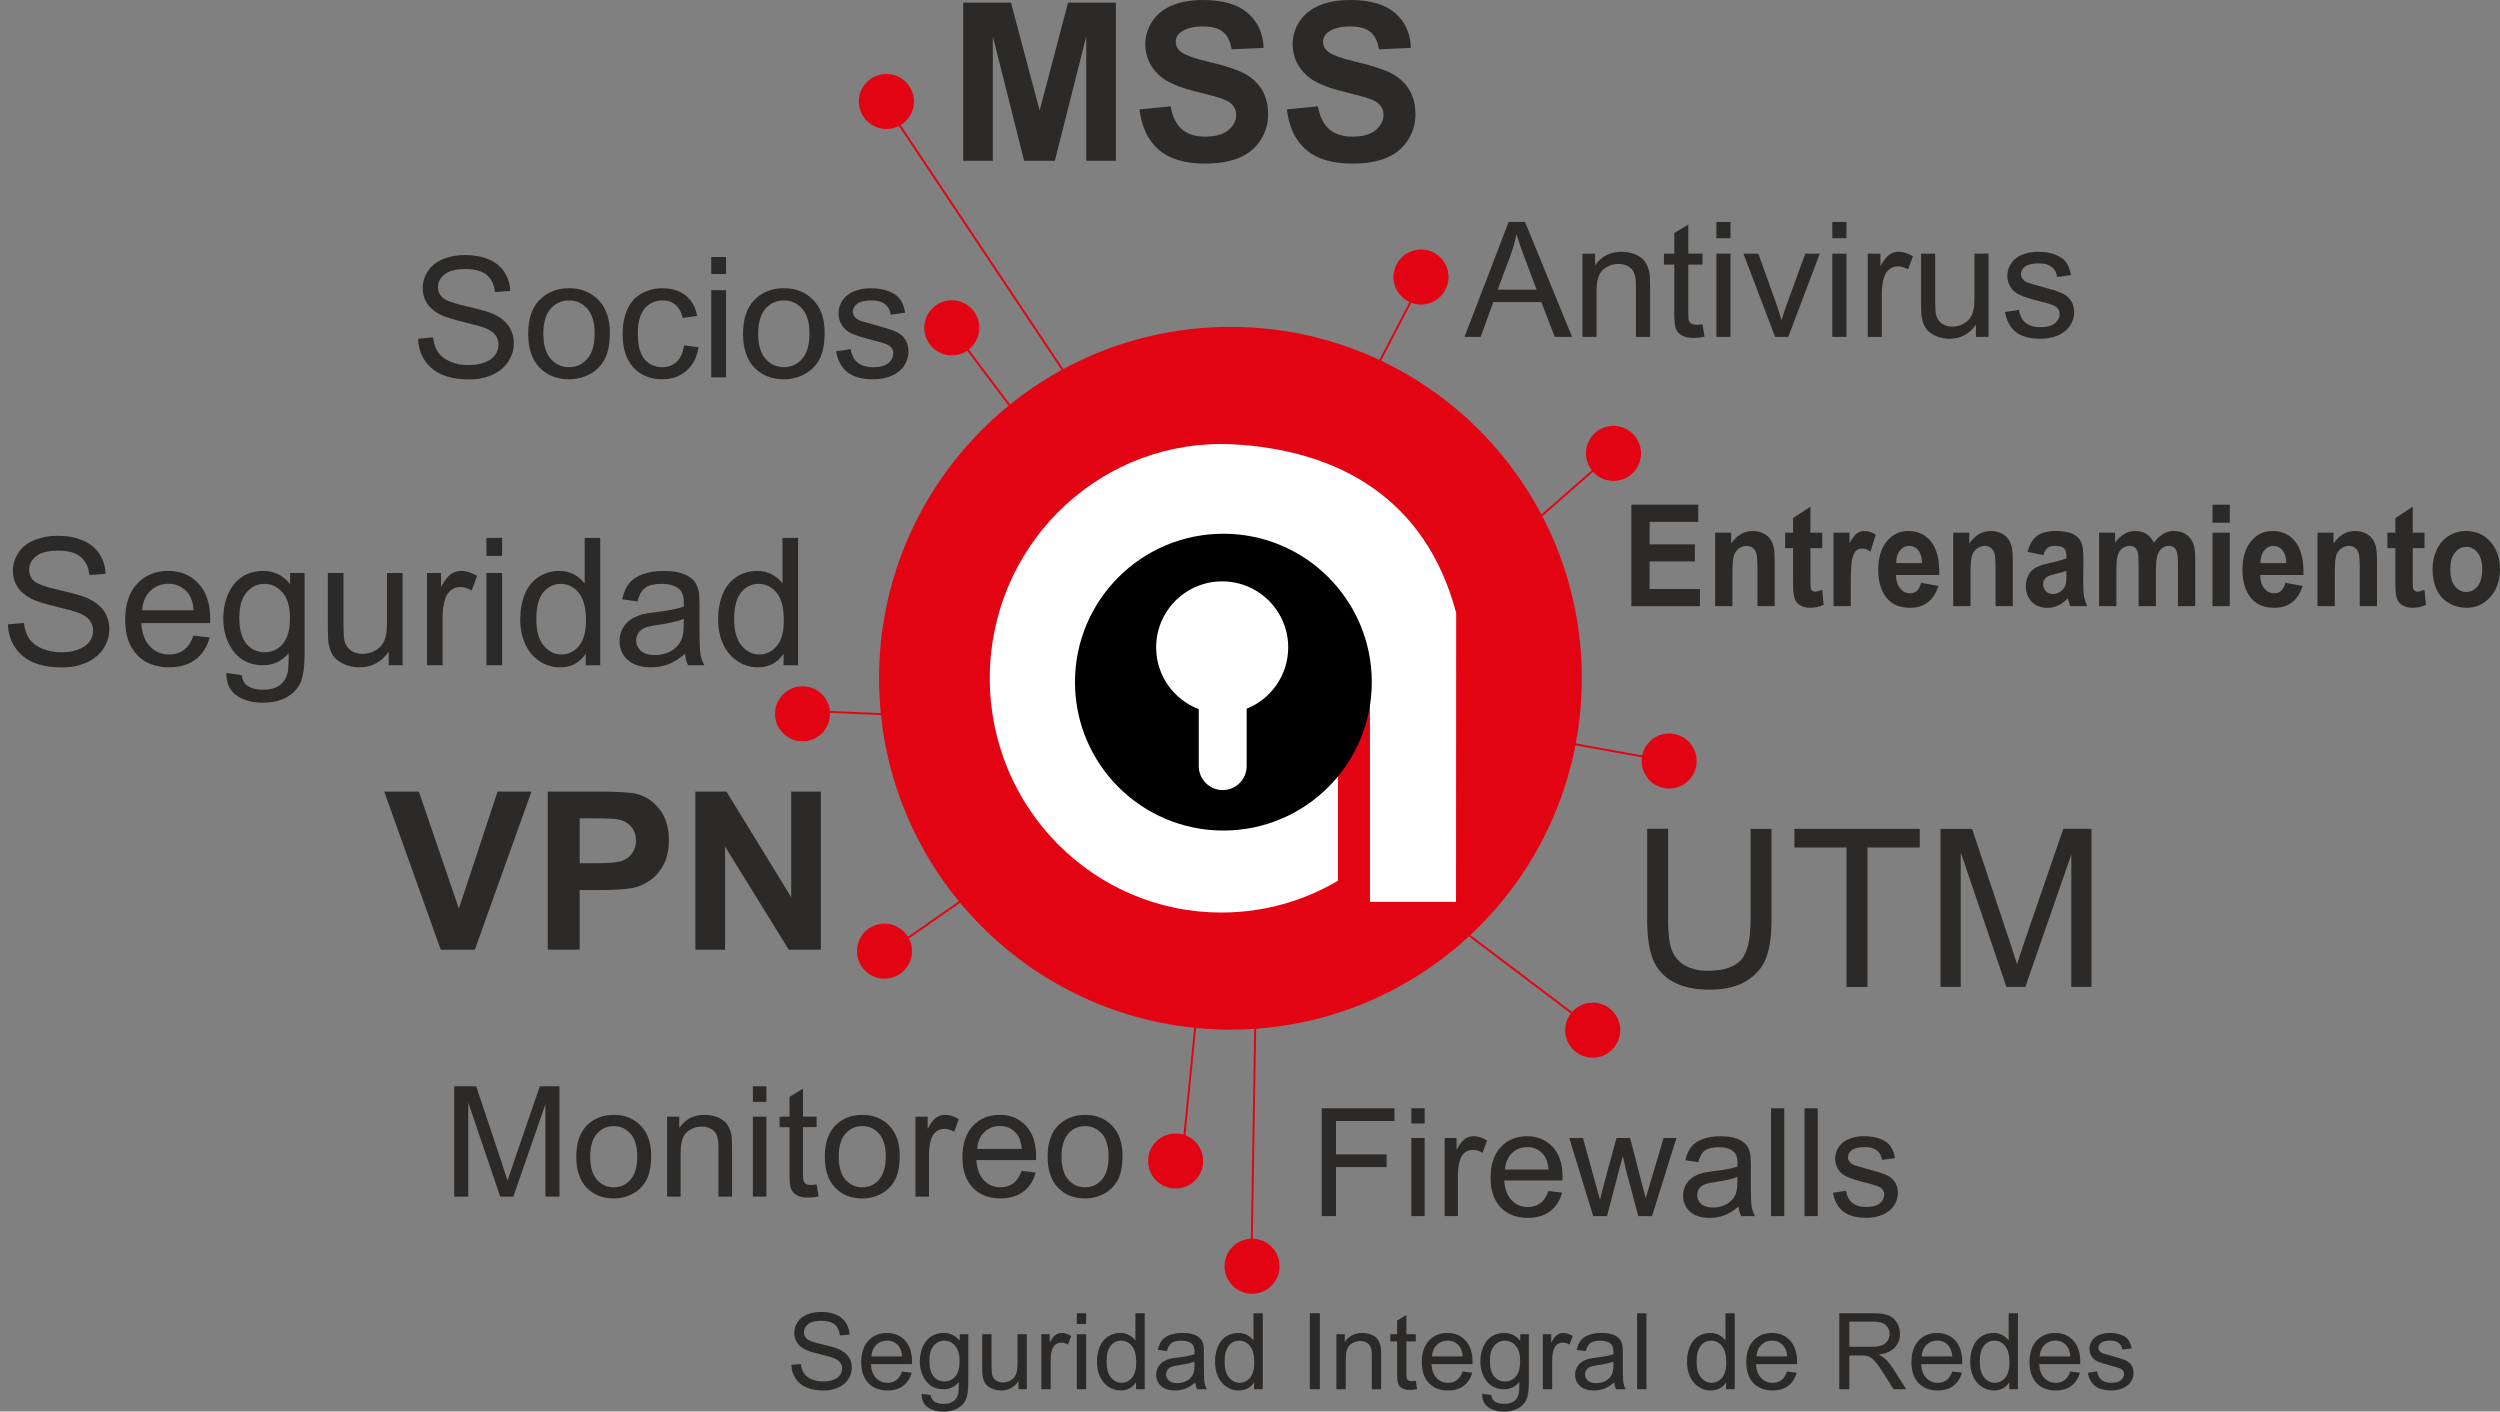 <?xml version="1.0" encoding="UTF-8"?>
<!DOCTYPE svg PUBLIC "-//W3C//DTD SVG 1.1//EN" "http://www.w3.org/Graphics/SVG/1.1/DTD/svg11.dtd">
<!-- Creator: CorelDRAW -->
<svg xmlns="http://www.w3.org/2000/svg" xml:space="preserve" width="254.799mm" height="143.866mm" style="shape-rendering:geometricPrecision; text-rendering:geometricPrecision; image-rendering:optimizeQuality; fill-rule:evenodd; clip-rule:evenodd"
viewBox="0 0 114.786 64.811"
 xmlns:xlink="http://www.w3.org/1999/xlink">
 <rect x="0" y="0" width="114.786" height="64.811" fill="#808080" stroke="none"/>
 <defs>
  <style type="text/css">
   <![CDATA[
    .str0 {stroke:#E30413;stroke-width:0.09}
    .fil4 {fill:none}
    .fil2 {fill:black}
    .fil0 {fill:#E30413}
    .fil1 {fill:white}
    .fil3 {fill:#2B2A29;fill-rule:nonzero}
   ]]>
  </style>
 </defs>
 <g id="Capa_x0020_1">
  <g id="_258946368">
   <circle id="_68490816" class="fil0" cx="56.495" cy="31.142" r="16.134"/>
   <path id="_256100408" class="fil1" d="M56.079 20.386c0.356,0 0.707,0.018 1.054,0.053l-0.002 -0.004c4.29,0.366 8.31,2.382 9.729,7.706l-0.008 13.268 -3.952 0 0 -10.658 -0.021 0c-0.274,-3.475 -3.18,-6.209 -6.726,-6.209 -3.726,0 -6.747,3.021 -6.747,6.747 0,3.726 3.021,6.747 6.747,6.747 2.138,0 4.044,-0.995 5.28,-2.547l0 4.948c-1.572,0.929 -3.401,1.461 -5.354,1.461 -5.873,0 -10.634,-4.816 -10.634,-10.756 0,-5.94 4.761,-10.756 10.634,-10.756z"/>
   <circle id="_257940680" class="fil2" cx="56.171" cy="31.32" r="6.814"/>
   <path id="_258946104" class="fil1" d="M56.116 26.693c1.674,0 3.031,1.357 3.031,3.031 0,1.277 -0.789,2.369 -1.907,2.816l0 2.636c0,0.605 -0.495,1.1 -1.1,1.1l-0 0c-0.605,0 -1.1,-0.495 -1.1,-1.1l0 -2.617c-1.143,-0.434 -1.956,-1.539 -1.956,-2.835 0,-1.674 1.357,-3.031 3.031,-3.031z"/>
  </g>
  <path class="fil3" d="M67.242 15.468l2.027 -5.277 0.752 0 2.16 5.277 -0.796 0 -0.615 -1.598 -2.206 0 -0.579 1.598 -0.742 0zm1.522 -2.167l1.79 0 -0.552 -1.461c-0.167,-0.444 -0.292,-0.808 -0.373,-1.095 -0.068,0.339 -0.162,0.674 -0.285,1.009l-0.58 1.547z"/>
  <path id="1" class="fil3" d="M72.656 15.468l0 -3.822 0.582 0 0 0.543c0.281,-0.42 0.687,-0.63 1.216,-0.63 0.231,0 0.442,0.042 0.635,0.124 0.194,0.084 0.338,0.192 0.434,0.327 0.097,0.134 0.163,0.294 0.203,0.478 0.023,0.12 0.036,0.33 0.036,0.63l0 2.35 -0.649 0 0 -2.326c0,-0.263 -0.025,-0.461 -0.075,-0.592 -0.05,-0.13 -0.14,-0.235 -0.268,-0.312 -0.129,-0.079 -0.279,-0.118 -0.452,-0.118 -0.276,0 -0.514,0.088 -0.715,0.263 -0.2,0.176 -0.3,0.507 -0.3,0.998l0 2.087 -0.647 0z"/>
  <path id="12" class="fil3" d="M78.17 14.888l0.093 0.572c-0.182,0.038 -0.345,0.058 -0.489,0.058 -0.236,0 -0.418,-0.037 -0.548,-0.112 -0.129,-0.074 -0.22,-0.172 -0.273,-0.294 -0.053,-0.12 -0.08,-0.376 -0.08,-0.764l0 -2.199 -0.475 0 0 -0.504 0.475 0 0 -0.947 0.645 -0.388 0 1.335 0.651 0 0 0.504 -0.651 0 0 2.235c0,0.186 0.011,0.303 0.033,0.356 0.023,0.053 0.06,0.095 0.112,0.126 0.052,0.031 0.125,0.047 0.221,0.047 0.072,0 0.167,-0.009 0.285,-0.026z"/>
  <path id="123" class="fil3" d="M78.806 10.937l0 -0.746 0.649 0 0 0.746 -0.649 0zm0 4.531l0 -3.822 0.649 0 0 3.822 -0.649 0z"/>
  <path id="1234" class="fil3" d="M81.503 15.468l-1.455 -3.822 0.684 0 0.821 2.289c0.088,0.247 0.17,0.504 0.244,0.77 0.058,-0.202 0.138,-0.444 0.241,-0.727l0.85 -2.332 0.666 0 -1.447 3.822 -0.604 0z"/>
  <path id="12345" class="fil3" d="M84.13 10.937l0 -0.746 0.649 0 0 0.746 -0.649 0zm0 4.531l0 -3.822 0.649 0 0 3.822 -0.649 0z"/>
  <path id="123456" class="fil3" d="M85.757 15.468l0 -3.822 0.582 0 0 0.579c0.149,-0.27 0.286,-0.45 0.413,-0.536 0.125,-0.086 0.264,-0.13 0.415,-0.13 0.219,0 0.44,0.07 0.666,0.209l-0.224 0.602c-0.157,-0.095 -0.316,-0.141 -0.474,-0.141 -0.143,0 -0.269,0.043 -0.382,0.128 -0.113,0.086 -0.193,0.204 -0.241,0.355 -0.072,0.23 -0.108,0.482 -0.108,0.756l0 2.001 -0.647 0z"/>
  <path id="1234567" class="fil3" d="M90.724 15.468l0 -0.561c-0.299,0.432 -0.703,0.647 -1.214,0.647 -0.225,0 -0.436,-0.043 -0.631,-0.129 -0.195,-0.086 -0.34,-0.195 -0.435,-0.326 -0.096,-0.131 -0.162,-0.291 -0.2,-0.48 -0.026,-0.128 -0.039,-0.329 -0.039,-0.606l0 -2.367 0.647 0 0 2.119c0,0.339 0.014,0.566 0.039,0.684 0.042,0.171 0.128,0.303 0.259,0.402 0.133,0.097 0.296,0.145 0.49,0.145 0.194,0 0.376,-0.049 0.547,-0.149 0.171,-0.1 0.291,-0.236 0.361,-0.407 0.071,-0.172 0.107,-0.421 0.107,-0.747l0 -2.048 0.647 0 0 3.822 -0.579 0z"/>
  <path id="12345678" class="fil3" d="M92.06 14.327l0.64 -0.101c0.036,0.257 0.136,0.453 0.301,0.591 0.163,0.136 0.393,0.205 0.689,0.205 0.297,0 0.518,-0.061 0.662,-0.182 0.144,-0.122 0.216,-0.264 0.216,-0.426 0,-0.147 -0.064,-0.262 -0.192,-0.346 -0.088,-0.058 -0.31,-0.13 -0.662,-0.219 -0.474,-0.12 -0.805,-0.224 -0.988,-0.312 -0.183,-0.087 -0.323,-0.209 -0.418,-0.364 -0.095,-0.155 -0.142,-0.326 -0.142,-0.512 0,-0.171 0.039,-0.328 0.118,-0.473 0.077,-0.146 0.184,-0.267 0.318,-0.362 0.101,-0.074 0.238,-0.138 0.412,-0.189 0.174,-0.052 0.361,-0.077 0.56,-0.077 0.3,0 0.563,0.044 0.79,0.13 0.227,0.086 0.394,0.203 0.502,0.35 0.108,0.149 0.182,0.345 0.222,0.592l-0.633 0.087c-0.03,-0.197 -0.113,-0.35 -0.251,-0.461 -0.138,-0.111 -0.333,-0.166 -0.585,-0.166 -0.297,0 -0.51,0.049 -0.636,0.147 -0.128,0.098 -0.192,0.214 -0.192,0.345 0,0.085 0.027,0.16 0.08,0.227 0.053,0.07 0.135,0.127 0.248,0.173 0.065,0.023 0.256,0.079 0.573,0.165 0.458,0.123 0.778,0.222 0.958,0.301 0.182,0.077 0.324,0.192 0.428,0.34 0.103,0.149 0.155,0.333 0.155,0.554 0,0.216 -0.064,0.419 -0.189,0.611 -0.127,0.19 -0.308,0.338 -0.546,0.442 -0.237,0.104 -0.506,0.156 -0.806,0.156 -0.498,0 -0.876,-0.103 -1.136,-0.31 -0.26,-0.206 -0.426,-0.512 -0.498,-0.918z"/>
  <polygon class="fil3" points="74.903,27.831 74.903,23.173 77.974,23.173 77.974,23.962 75.74,23.962 75.74,24.994 77.819,24.994 77.819,25.778 75.74,25.778 75.74,27.045 78.053,27.045 78.053,27.831 "/>
  <path id="1" class="fil3" d="M81.486 27.831l-0.794 0 0 -1.722c0,-0.364 -0.017,-0.6 -0.051,-0.707 -0.034,-0.106 -0.09,-0.19 -0.166,-0.249 -0.076,-0.059 -0.168,-0.089 -0.275,-0.089 -0.138,0 -0.261,0.042 -0.37,0.127 -0.109,0.086 -0.184,0.197 -0.225,0.337 -0.04,0.14 -0.061,0.398 -0.061,0.775l0 1.528 -0.794 0 0 -3.373 0.737 0 0 0.496c0.262,-0.382 0.592,-0.573 0.989,-0.573 0.175,0 0.336,0.036 0.48,0.106 0.145,0.072 0.255,0.162 0.329,0.272 0.074,0.111 0.126,0.235 0.155,0.375 0.03,0.14 0.044,0.339 0.044,0.6l0 2.097z"/>
  <path id="12" class="fil3" d="M83.667 24.457l0 0.711 -0.542 0 0 1.36c0,0.275 0.005,0.436 0.015,0.481 0.011,0.046 0.034,0.082 0.07,0.113 0.037,0.029 0.082,0.044 0.134,0.044 0.074,0 0.18,-0.029 0.32,-0.086l0.068 0.692c-0.185,0.089 -0.394,0.133 -0.628,0.133 -0.143,0 -0.272,-0.027 -0.387,-0.08 -0.115,-0.054 -0.199,-0.125 -0.253,-0.21 -0.054,-0.086 -0.091,-0.202 -0.112,-0.348 -0.016,-0.103 -0.025,-0.313 -0.025,-0.629l0 -1.47 -0.365 0 0 -0.711 0.365 0 0 -0.671 0.797 -0.52 0 1.192 0.542 0z"/>
  <path id="123" class="fil3" d="M84.978 27.831l-0.794 0 0 -3.373 0.737 0 0 0.479c0.126,-0.227 0.24,-0.376 0.34,-0.448 0.101,-0.072 0.215,-0.108 0.343,-0.108 0.181,0 0.355,0.056 0.523,0.169l-0.246 0.777c-0.133,-0.097 -0.258,-0.145 -0.372,-0.145 -0.112,0 -0.205,0.034 -0.283,0.103 -0.078,0.068 -0.138,0.193 -0.182,0.373 -0.044,0.18 -0.067,0.557 -0.067,1.131l0 1.042z"/>
  <path id="1234" class="fil3" d="M88.207 26.757l0.792 0.149c-0.102,0.326 -0.262,0.575 -0.482,0.745 -0.219,0.171 -0.494,0.256 -0.824,0.256 -0.522,0 -0.907,-0.191 -1.158,-0.575 -0.198,-0.307 -0.297,-0.695 -0.297,-1.162 0,-0.56 0.13,-0.998 0.391,-1.314 0.259,-0.317 0.588,-0.475 0.986,-0.475 0.447,0 0.798,0.166 1.057,0.498 0.257,0.332 0.381,0.839 0.37,1.523l-1.99 0c0.006,0.265 0.069,0.471 0.192,0.617 0.122,0.147 0.276,0.221 0.458,0.221 0.124,0 0.229,-0.038 0.313,-0.114 0.085,-0.077 0.15,-0.2 0.192,-0.369zm0.045 -0.902c-0.006,-0.259 -0.065,-0.455 -0.177,-0.59 -0.113,-0.134 -0.251,-0.202 -0.413,-0.202 -0.174,0 -0.316,0.072 -0.429,0.214 -0.113,0.141 -0.169,0.334 -0.167,0.578l1.186 0z"/>
  <path id="12345" class="fil3" d="M92.418 27.831l-0.794 0 0 -1.722c0,-0.364 -0.017,-0.6 -0.051,-0.707 -0.034,-0.106 -0.09,-0.19 -0.166,-0.249 -0.076,-0.059 -0.168,-0.089 -0.275,-0.089 -0.138,0 -0.261,0.042 -0.37,0.127 -0.109,0.086 -0.184,0.197 -0.225,0.337 -0.04,0.14 -0.061,0.398 -0.061,0.775l0 1.528 -0.794 0 0 -3.373 0.737 0 0 0.496c0.262,-0.382 0.592,-0.573 0.989,-0.573 0.175,0 0.336,0.036 0.48,0.106 0.145,0.072 0.255,0.162 0.329,0.272 0.074,0.111 0.126,0.235 0.155,0.375 0.03,0.14 0.044,0.339 0.044,0.6l0 2.097z"/>
  <path id="123456" class="fil3" d="M93.816 25.486l-0.72 -0.146c0.081,-0.326 0.22,-0.567 0.418,-0.724 0.199,-0.156 0.492,-0.235 0.881,-0.235 0.355,0 0.618,0.048 0.792,0.142 0.173,0.094 0.295,0.214 0.366,0.359 0.07,0.145 0.106,0.411 0.106,0.799l-0.009 1.042c0,0.296 0.013,0.515 0.039,0.656 0.025,0.14 0.073,0.292 0.143,0.452l-0.786 0c-0.02,-0.06 -0.046,-0.147 -0.076,-0.263 -0.013,-0.053 -0.022,-0.088 -0.028,-0.105 -0.136,0.149 -0.281,0.259 -0.435,0.334 -0.154,0.074 -0.319,0.111 -0.495,0.111 -0.309,0 -0.553,-0.094 -0.73,-0.282 -0.178,-0.189 -0.267,-0.427 -0.267,-0.716 0,-0.19 0.04,-0.36 0.121,-0.51 0.081,-0.15 0.195,-0.263 0.34,-0.343 0.146,-0.079 0.357,-0.149 0.632,-0.208 0.37,-0.078 0.628,-0.152 0.771,-0.219l0 -0.089c0,-0.172 -0.038,-0.294 -0.113,-0.368 -0.075,-0.073 -0.217,-0.11 -0.426,-0.11 -0.142,0 -0.252,0.031 -0.331,0.094 -0.079,0.062 -0.143,0.171 -0.192,0.329zm1.062 0.724c-0.101,0.038 -0.262,0.084 -0.483,0.137 -0.22,0.053 -0.364,0.105 -0.432,0.155 -0.103,0.083 -0.155,0.188 -0.155,0.314 0,0.126 0.041,0.233 0.124,0.324 0.083,0.091 0.188,0.137 0.316,0.137 0.144,0 0.28,-0.053 0.41,-0.158 0.096,-0.08 0.159,-0.179 0.189,-0.296 0.021,-0.076 0.031,-0.221 0.031,-0.435l0 -0.178z"/>
  <path id="1234567" class="fil3" d="M96.381 24.457l0.732 0 0 0.46c0.261,-0.358 0.574,-0.537 0.935,-0.537 0.192,0 0.359,0.044 0.5,0.133 0.142,0.089 0.257,0.223 0.348,0.403 0.131,-0.18 0.274,-0.314 0.426,-0.403 0.152,-0.089 0.315,-0.133 0.489,-0.133 0.22,0 0.407,0.051 0.559,0.152 0.152,0.1 0.266,0.248 0.341,0.442 0.055,0.144 0.082,0.377 0.082,0.699l0 2.157 -0.794 0 0 -1.928c0,-0.335 -0.027,-0.551 -0.082,-0.648 -0.073,-0.127 -0.186,-0.191 -0.339,-0.191 -0.112,0 -0.216,0.038 -0.314,0.115 -0.097,0.076 -0.168,0.188 -0.211,0.335 -0.043,0.147 -0.066,0.38 -0.066,0.697l0 1.62 -0.794 0 0 -1.849c0,-0.329 -0.015,-0.54 -0.042,-0.635 -0.028,-0.095 -0.072,-0.166 -0.131,-0.213 -0.06,-0.047 -0.14,-0.07 -0.242,-0.07 -0.122,0 -0.232,0.037 -0.33,0.112 -0.098,0.074 -0.169,0.181 -0.211,0.321 -0.042,0.14 -0.064,0.371 -0.064,0.695l0 1.639 -0.794 0 0 -3.373z"/>
  <path id="12345678" class="fil3" d="M101.586 24l0 -0.826 0.794 0 0 0.826 -0.794 0zm0 3.831l0 -3.373 0.794 0 0 3.373 -0.794 0z"/>
  <path id="123456789" class="fil3" d="M104.93 26.757l0.792 0.149c-0.102,0.326 -0.262,0.575 -0.482,0.745 -0.219,0.171 -0.494,0.256 -0.824,0.256 -0.522,0 -0.907,-0.191 -1.158,-0.575 -0.198,-0.307 -0.297,-0.695 -0.297,-1.162 0,-0.56 0.13,-0.998 0.391,-1.314 0.259,-0.317 0.588,-0.475 0.986,-0.475 0.447,0 0.798,0.166 1.057,0.498 0.257,0.332 0.381,0.839 0.37,1.523l-1.99 0c0.006,0.265 0.069,0.471 0.192,0.617 0.122,0.147 0.276,0.221 0.458,0.221 0.124,0 0.229,-0.038 0.313,-0.114 0.085,-0.077 0.15,-0.2 0.192,-0.369zm0.045 -0.902c-0.006,-0.259 -0.065,-0.455 -0.177,-0.59 -0.113,-0.134 -0.251,-0.202 -0.413,-0.202 -0.174,0 -0.316,0.072 -0.429,0.214 -0.113,0.141 -0.169,0.334 -0.167,0.578l1.186 0z"/>
  <path id="12345678910" class="fil3" d="M109.141 27.831l-0.794 0 0 -1.722c0,-0.364 -0.017,-0.6 -0.051,-0.707 -0.034,-0.106 -0.09,-0.19 -0.166,-0.249 -0.076,-0.059 -0.168,-0.089 -0.275,-0.089 -0.138,0 -0.261,0.042 -0.37,0.127 -0.109,0.086 -0.184,0.197 -0.225,0.337 -0.04,0.14 -0.061,0.398 -0.061,0.775l0 1.528 -0.794 0 0 -3.373 0.737 0 0 0.496c0.262,-0.382 0.592,-0.573 0.989,-0.573 0.175,0 0.336,0.036 0.48,0.106 0.145,0.072 0.255,0.162 0.329,0.272 0.074,0.111 0.126,0.235 0.155,0.375 0.03,0.14 0.044,0.339 0.044,0.6l0 2.097z"/>
  <path id="1234567891011" class="fil3" d="M111.321 24.457l0 0.711 -0.542 0 0 1.36c0,0.275 0.005,0.436 0.015,0.481 0.011,0.046 0.034,0.082 0.07,0.113 0.037,0.029 0.082,0.044 0.134,0.044 0.074,0 0.18,-0.029 0.32,-0.086l0.068 0.692c-0.185,0.089 -0.394,0.133 -0.628,0.133 -0.143,0 -0.272,-0.027 -0.387,-0.08 -0.115,-0.054 -0.199,-0.125 -0.253,-0.21 -0.054,-0.086 -0.091,-0.202 -0.112,-0.348 -0.016,-0.103 -0.025,-0.313 -0.025,-0.629l0 -1.47 -0.365 0 0 -0.711 0.365 0 0 -0.671 0.797 -0.52 0 1.192 0.542 0z"/>
  <path id="123456789101112" class="fil3" d="M111.689 26.096c0,-0.296 0.066,-0.583 0.195,-0.861 0.13,-0.277 0.314,-0.489 0.553,-0.634 0.238,-0.146 0.504,-0.22 0.798,-0.22 0.453,0 0.826,0.166 1.116,0.498 0.29,0.332 0.435,0.75 0.435,1.257 0,0.51 -0.147,0.933 -0.439,1.269 -0.293,0.336 -0.662,0.503 -1.106,0.503 -0.276,0 -0.537,-0.069 -0.787,-0.209 -0.25,-0.14 -0.44,-0.345 -0.57,-0.615 -0.129,-0.27 -0.195,-0.599 -0.195,-0.987zm0.814 0.048c0,0.335 0.07,0.591 0.212,0.769 0.141,0.178 0.315,0.267 0.523,0.267 0.207,0 0.381,-0.089 0.521,-0.267 0.141,-0.178 0.211,-0.436 0.211,-0.775 0,-0.33 -0.07,-0.584 -0.211,-0.762 -0.14,-0.178 -0.313,-0.267 -0.521,-0.267 -0.207,0 -0.382,0.089 -0.523,0.267 -0.142,0.178 -0.212,0.435 -0.212,0.769z"/>
  <path class="fil3" d="M80.375 38.056l0.962 0 0 4.195c0,0.729 -0.083,1.308 -0.248,1.738 -0.166,0.429 -0.463,0.778 -0.894,1.046 -0.431,0.27 -0.996,0.404 -1.695,0.404 -0.679,0 -1.237,-0.117 -1.668,-0.352 -0.433,-0.233 -0.742,-0.573 -0.926,-1.018 -0.186,-0.445 -0.277,-1.05 -0.277,-1.819l0 -4.195 0.96 0 0 4.19c0,0.63 0.059,1.095 0.176,1.393 0.117,0.299 0.319,0.529 0.603,0.691 0.286,0.162 0.636,0.243 1.048,0.243 0.707,0 1.21,-0.161 1.511,-0.482 0.299,-0.319 0.45,-0.935 0.45,-1.846l0 -4.19z"/>
  <polygon id="1" class="fil3" points="84.783,45.316 84.783,38.913 82.391,38.913 82.391,38.056 88.145,38.056 88.145,38.913 85.743,38.913 85.743,45.316 "/>
  <path id="12" class="fil3" d="M89.1 45.316l0 -7.26 1.447 0 1.717 5.14c0.159,0.478 0.275,0.837 0.346,1.075 0.083,-0.264 0.211,-0.652 0.387,-1.165l1.738 -5.051 1.293 0 0 7.26 -0.926 0 0 -6.077 -2.11 6.077 -0.867 0 -2.099 -6.18 0 6.18 -0.926 0z"/>
  <polygon class="fil3" points="60.686,55.837 60.686,50.886 64.027,50.886 64.027,51.47 61.342,51.47 61.342,53.003 63.665,53.003 63.665,53.588 61.342,53.588 61.342,55.837 "/>
  <path id="1" class="fil3" d="M64.803 51.585l0 -0.7 0.609 0 0 0.7 -0.609 0zm0 4.252l0 -3.587 0.609 0 0 3.587 -0.609 0z"/>
  <path id="12" class="fil3" d="M66.331 55.837l0 -3.587 0.546 0 0 0.543c0.14,-0.254 0.269,-0.422 0.387,-0.503 0.118,-0.081 0.248,-0.122 0.39,-0.122 0.205,0 0.413,0.066 0.625,0.196l-0.21 0.565c-0.148,-0.089 -0.296,-0.133 -0.445,-0.133 -0.134,0 -0.252,0.04 -0.359,0.12 -0.106,0.081 -0.181,0.191 -0.226,0.333 -0.068,0.216 -0.101,0.452 -0.101,0.709l0 1.878 -0.608 0z"/>
  <path id="123" class="fil3" d="M71.096 54.682l0.628 0.077c-0.099,0.368 -0.282,0.653 -0.55,0.855 -0.269,0.202 -0.611,0.303 -1.027,0.303 -0.525,0 -0.941,-0.161 -1.247,-0.484 -0.308,-0.323 -0.461,-0.776 -0.461,-1.359 0,-0.604 0.156,-1.072 0.466,-1.405 0.311,-0.333 0.714,-0.5 1.209,-0.5 0.48,0 0.872,0.164 1.175,0.49 0.304,0.326 0.457,0.786 0.457,1.378 0,0.037 -0.001,0.091 -0.003,0.163l-2.675 0c0.022,0.394 0.134,0.696 0.334,0.905 0.201,0.21 0.45,0.315 0.749,0.315 0.222,0 0.413,-0.059 0.571,-0.176 0.158,-0.116 0.282,-0.303 0.375,-0.56zm-1.996 -0.983l2.003 0c-0.027,-0.301 -0.104,-0.528 -0.229,-0.678 -0.194,-0.234 -0.445,-0.352 -0.753,-0.352 -0.279,0 -0.514,0.093 -0.704,0.28 -0.19,0.187 -0.295,0.437 -0.316,0.749z"/>
  <path id="1234" class="fil3" d="M73.15 55.837l-1.098 -3.587 0.628 0 0.571 2.071 0.212 0.77c0.009,-0.039 0.071,-0.286 0.186,-0.74l0.571 -2.101 0.625 0 0.537 2.08 0.18 0.686 0.205 -0.693 0.615 -2.073 0.591 0 -1.122 3.587 -0.631 0 -0.571 -2.148 -0.139 -0.612 -0.725 2.76 -0.635 0z"/>
  <path id="12345" class="fil3" d="M79.824 55.395c-0.226,0.191 -0.443,0.326 -0.65,0.406 -0.209,0.078 -0.432,0.118 -0.671,0.118 -0.394,0 -0.696,-0.096 -0.908,-0.288 -0.211,-0.193 -0.317,-0.439 -0.317,-0.738 0,-0.176 0.039,-0.337 0.12,-0.482 0.08,-0.145 0.184,-0.262 0.314,-0.349 0.13,-0.088 0.276,-0.154 0.438,-0.199 0.119,-0.031 0.299,-0.062 0.54,-0.091 0.491,-0.059 0.853,-0.128 1.085,-0.21 0.002,-0.083 0.003,-0.136 0.003,-0.158 0,-0.248 -0.058,-0.423 -0.173,-0.523 -0.154,-0.138 -0.386,-0.206 -0.692,-0.206 -0.286,0 -0.497,0.05 -0.634,0.15 -0.136,0.1 -0.236,0.278 -0.302,0.533l-0.594 -0.082c0.054,-0.254 0.143,-0.46 0.266,-0.616 0.123,-0.157 0.303,-0.278 0.537,-0.362 0.234,-0.084 0.505,-0.127 0.814,-0.127 0.307,0 0.555,0.037 0.746,0.108 0.191,0.073 0.332,0.163 0.423,0.272 0.09,0.11 0.152,0.247 0.189,0.414 0.02,0.104 0.03,0.291 0.03,0.56l0 0.81c0,0.566 0.013,0.923 0.039,1.072 0.025,0.15 0.077,0.294 0.153,0.431l-0.635 0c-0.062,-0.126 -0.104,-0.273 -0.121,-0.443zm-0.051 -1.358c-0.221,0.091 -0.552,0.167 -0.993,0.231 -0.25,0.036 -0.428,0.076 -0.53,0.121 -0.104,0.045 -0.184,0.111 -0.24,0.198 -0.056,0.086 -0.085,0.182 -0.085,0.288 0,0.163 0.062,0.297 0.184,0.406 0.122,0.107 0.302,0.161 0.538,0.161 0.234,0 0.443,-0.051 0.625,-0.153 0.182,-0.103 0.317,-0.243 0.402,-0.421 0.066,-0.137 0.098,-0.34 0.098,-0.608l0 -0.224z"/>
  <polygon id="123456" class="fil3" points="81.317,55.837 81.317,50.886 81.924,50.886 81.924,55.837 "/>
  <polygon id="1234567" class="fil3" points="82.854,55.837 82.854,50.886 83.461,50.886 83.461,55.837 "/>
  <path id="12345678" class="fil3" d="M84.161 54.766l0.601 -0.095c0.033,0.241 0.128,0.425 0.282,0.555 0.153,0.128 0.369,0.192 0.647,0.192 0.279,0 0.487,-0.058 0.621,-0.171 0.135,-0.114 0.203,-0.248 0.203,-0.4 0,-0.138 -0.06,-0.246 -0.18,-0.325 -0.083,-0.054 -0.291,-0.122 -0.621,-0.205 -0.445,-0.113 -0.755,-0.21 -0.927,-0.293 -0.172,-0.082 -0.303,-0.196 -0.392,-0.341 -0.089,-0.145 -0.134,-0.306 -0.134,-0.481 0,-0.16 0.037,-0.308 0.111,-0.444 0.073,-0.137 0.173,-0.25 0.299,-0.34 0.095,-0.069 0.224,-0.129 0.386,-0.178 0.164,-0.048 0.339,-0.073 0.526,-0.073 0.281,0 0.528,0.041 0.741,0.122 0.213,0.081 0.37,0.19 0.472,0.329 0.101,0.14 0.171,0.324 0.209,0.556l-0.594 0.082c-0.028,-0.184 -0.106,-0.329 -0.235,-0.432 -0.129,-0.104 -0.312,-0.156 -0.549,-0.156 -0.279,0 -0.478,0.046 -0.597,0.138 -0.12,0.092 -0.18,0.201 -0.18,0.324 0,0.08 0.025,0.15 0.075,0.213 0.05,0.066 0.127,0.119 0.233,0.163 0.061,0.022 0.24,0.074 0.537,0.154 0.43,0.115 0.73,0.209 0.899,0.282 0.171,0.073 0.304,0.18 0.401,0.319 0.097,0.139 0.145,0.312 0.145,0.52 0,0.203 -0.06,0.393 -0.178,0.573 -0.119,0.179 -0.289,0.317 -0.512,0.415 -0.222,0.098 -0.475,0.146 -0.756,0.146 -0.467,0 -0.822,-0.097 -1.066,-0.291 -0.244,-0.194 -0.4,-0.481 -0.467,-0.861z"/>
  <polygon class="fil3" points="20.236,43.605 17.642,36.346 19.233,36.346 21.068,41.719 22.846,36.346 24.401,36.346 21.802,43.605 "/>
  <path id="1" class="fil3" d="M25.15 43.605l0 -7.26 2.351 0c0.891,0 1.472,0.037 1.743,0.11 0.416,0.108 0.766,0.345 1.046,0.71 0.281,0.365 0.421,0.837 0.421,1.413 0,0.446 -0.081,0.821 -0.243,1.124 -0.162,0.304 -0.367,0.543 -0.617,0.717 -0.248,0.172 -0.502,0.287 -0.759,0.343 -0.35,0.069 -0.857,0.105 -1.521,0.105l-0.955 0 0 2.738 -1.466 0zm1.466 -6.031l0 2.059 0.801 0c0.578,0 0.965,-0.037 1.16,-0.113 0.194,-0.076 0.347,-0.194 0.458,-0.357 0.11,-0.162 0.166,-0.35 0.166,-0.565 0,-0.264 -0.078,-0.482 -0.233,-0.654 -0.154,-0.171 -0.352,-0.279 -0.588,-0.321 -0.176,-0.034 -0.527,-0.049 -1.055,-0.049l-0.708 0z"/>
  <polygon id="12" class="fil3" points="31.928,43.605 31.928,36.346 33.355,36.346 36.327,41.193 36.327,36.346 37.689,36.346 37.689,43.605 36.217,43.605 33.291,38.871 33.291,43.605 "/>
  <path class="fil3" d="M20.854 54.941l0 -5.066 1.01 0 1.198 3.587c0.111,0.334 0.192,0.584 0.242,0.75 0.058,-0.184 0.147,-0.455 0.27,-0.813l1.213 -3.525 0.902 0 0 5.066 -0.646 0 0 -4.241 -1.472 4.241 -0.605 0 -1.465 -4.313 0 4.313 -0.646 0z"/>
  <path id="1" class="fil3" d="M26.46 53.106c0,-0.679 0.189,-1.183 0.567,-1.51 0.315,-0.271 0.699,-0.408 1.154,-0.408 0.505,0 0.918,0.165 1.237,0.497 0.321,0.33 0.48,0.787 0.48,1.37 0,0.473 -0.071,0.845 -0.212,1.115 -0.142,0.271 -0.348,0.481 -0.618,0.631 -0.271,0.15 -0.566,0.224 -0.887,0.224 -0.513,0 -0.928,-0.164 -1.246,-0.494 -0.317,-0.329 -0.475,-0.803 -0.475,-1.424zm0.639 0c0,0.471 0.103,0.822 0.308,1.056 0.205,0.235 0.464,0.352 0.774,0.352 0.309,0 0.566,-0.118 0.771,-0.353 0.204,-0.235 0.307,-0.593 0.307,-1.075 0,-0.454 -0.103,-0.799 -0.309,-1.032 -0.206,-0.234 -0.462,-0.35 -0.769,-0.35 -0.31,0 -0.569,0.117 -0.774,0.349 -0.205,0.232 -0.308,0.584 -0.308,1.053z"/>
  <path id="12" class="fil3" d="M30.629 54.941l0 -3.67 0.559 0 0 0.521c0.27,-0.403 0.659,-0.605 1.168,-0.605 0.222,0 0.425,0.04 0.61,0.119 0.186,0.08 0.324,0.184 0.416,0.314 0.093,0.129 0.157,0.282 0.195,0.459 0.022,0.116 0.034,0.317 0.034,0.605l0 2.257 -0.623 0 0 -2.233c0,-0.252 -0.024,-0.442 -0.072,-0.569 -0.048,-0.125 -0.134,-0.225 -0.257,-0.3 -0.124,-0.076 -0.268,-0.113 -0.434,-0.113 -0.265,0 -0.493,0.085 -0.687,0.252 -0.192,0.169 -0.288,0.487 -0.288,0.958l0 2.004 -0.622 0z"/>
  <path id="123" class="fil3" d="M34.567 50.591l0 -0.716 0.623 0 0 0.716 -0.623 0zm0 4.35l0 -3.67 0.623 0 0 3.67 -0.623 0z"/>
  <path id="1234" class="fil3" d="M37.495 54.384l0.09 0.55c-0.175,0.037 -0.331,0.055 -0.47,0.055 -0.226,0 -0.401,-0.035 -0.526,-0.107 -0.124,-0.071 -0.211,-0.165 -0.262,-0.282 -0.051,-0.116 -0.077,-0.361 -0.077,-0.734l0 -2.112 -0.457 0 0 -0.484 0.457 0 0 -0.91 0.619 -0.373 0 1.282 0.625 0 0 0.484 -0.625 0 0 2.146c0,0.178 0.011,0.291 0.032,0.342 0.022,0.051 0.058,0.091 0.107,0.121 0.05,0.029 0.12,0.045 0.212,0.045 0.07,0 0.16,-0.008 0.274,-0.025z"/>
  <path id="12345" class="fil3" d="M37.871 53.106c0,-0.679 0.189,-1.183 0.567,-1.51 0.315,-0.271 0.699,-0.408 1.154,-0.408 0.505,0 0.918,0.165 1.237,0.497 0.321,0.33 0.48,0.787 0.48,1.37 0,0.473 -0.071,0.845 -0.212,1.115 -0.142,0.271 -0.348,0.481 -0.618,0.631 -0.271,0.15 -0.566,0.224 -0.887,0.224 -0.513,0 -0.928,-0.164 -1.246,-0.494 -0.317,-0.329 -0.475,-0.803 -0.475,-1.424zm0.639 0c0,0.471 0.103,0.822 0.308,1.056 0.205,0.235 0.464,0.352 0.774,0.352 0.309,0 0.566,-0.118 0.771,-0.353 0.204,-0.235 0.307,-0.593 0.307,-1.075 0,-0.454 -0.103,-0.799 -0.309,-1.032 -0.206,-0.234 -0.462,-0.35 -0.769,-0.35 -0.31,0 -0.569,0.117 -0.774,0.349 -0.205,0.232 -0.308,0.584 -0.308,1.053z"/>
  <path id="123456" class="fil3" d="M42.033 54.941l0 -3.67 0.559 0 0 0.556c0.143,-0.259 0.275,-0.432 0.396,-0.514 0.12,-0.083 0.254,-0.125 0.399,-0.125 0.21,0 0.422,0.067 0.639,0.201l-0.215 0.578c-0.151,-0.091 -0.303,-0.136 -0.455,-0.136 -0.137,0 -0.258,0.041 -0.367,0.123 -0.109,0.083 -0.185,0.196 -0.231,0.341 -0.07,0.221 -0.104,0.462 -0.104,0.725l0 1.922 -0.622 0z"/>
  <path id="1234567" class="fil3" d="M46.908 53.759l0.643 0.079c-0.101,0.376 -0.289,0.668 -0.563,0.875 -0.275,0.206 -0.625,0.31 -1.051,0.31 -0.537,0 -0.963,-0.165 -1.276,-0.495 -0.315,-0.33 -0.472,-0.794 -0.472,-1.391 0,-0.618 0.159,-1.097 0.477,-1.438 0.318,-0.341 0.73,-0.512 1.237,-0.512 0.491,0 0.892,0.168 1.202,0.501 0.311,0.334 0.467,0.804 0.467,1.41 0,0.038 -0.001,0.093 -0.004,0.166l-2.737 0c0.022,0.403 0.137,0.712 0.342,0.926 0.205,0.215 0.46,0.322 0.767,0.322 0.228,0 0.422,-0.06 0.584,-0.18 0.162,-0.119 0.289,-0.31 0.383,-0.573zm-2.042 -1.006l2.049 0c-0.027,-0.308 -0.106,-0.54 -0.235,-0.694 -0.198,-0.239 -0.455,-0.36 -0.77,-0.36 -0.285,0 -0.526,0.096 -0.721,0.287 -0.195,0.191 -0.302,0.447 -0.323,0.767z"/>
  <path id="12345678" class="fil3" d="M48.101 53.106c0,-0.679 0.189,-1.183 0.567,-1.51 0.315,-0.271 0.699,-0.408 1.154,-0.408 0.505,0 0.918,0.165 1.237,0.497 0.321,0.33 0.48,0.787 0.48,1.37 0,0.473 -0.071,0.845 -0.212,1.115 -0.142,0.271 -0.348,0.481 -0.618,0.631 -0.271,0.15 -0.566,0.224 -0.887,0.224 -0.513,0 -0.928,-0.164 -1.246,-0.494 -0.317,-0.329 -0.475,-0.803 -0.475,-1.424zm0.639 0c0,0.471 0.103,0.822 0.308,1.056 0.205,0.235 0.464,0.352 0.774,0.352 0.309,0 0.566,-0.118 0.771,-0.353 0.204,-0.235 0.307,-0.593 0.307,-1.075 0,-0.454 -0.103,-0.799 -0.309,-1.032 -0.206,-0.234 -0.462,-0.35 -0.769,-0.35 -0.31,0 -0.569,0.117 -0.774,0.349 -0.205,0.232 -0.308,0.584 -0.308,1.053z"/>
  <path class="fil3" d="M36.335 62.664l0.435 -0.038c0.02,0.175 0.068,0.318 0.144,0.43 0.076,0.112 0.192,0.202 0.351,0.271 0.158,0.069 0.337,0.103 0.535,0.103 0.176,0 0.331,-0.026 0.466,-0.078 0.135,-0.053 0.236,-0.124 0.301,-0.215 0.066,-0.092 0.099,-0.191 0.099,-0.299 0,-0.11 -0.032,-0.205 -0.096,-0.287 -0.063,-0.082 -0.168,-0.15 -0.313,-0.205 -0.094,-0.037 -0.3,-0.093 -0.621,-0.171 -0.32,-0.077 -0.545,-0.149 -0.673,-0.218 -0.167,-0.087 -0.291,-0.196 -0.373,-0.325 -0.081,-0.129 -0.122,-0.274 -0.122,-0.435 0,-0.175 0.05,-0.34 0.149,-0.493 0.1,-0.153 0.246,-0.27 0.438,-0.349 0.192,-0.079 0.405,-0.119 0.64,-0.119 0.259,0 0.486,0.041 0.685,0.125 0.197,0.083 0.349,0.205 0.456,0.367 0.106,0.162 0.163,0.345 0.171,0.55l-0.443 0.033c-0.024,-0.22 -0.105,-0.387 -0.242,-0.499 -0.137,-0.113 -0.339,-0.169 -0.607,-0.169 -0.279,0 -0.482,0.051 -0.611,0.153 -0.127,0.102 -0.192,0.226 -0.192,0.37 0,0.126 0.045,0.229 0.136,0.309 0.089,0.081 0.321,0.164 0.696,0.249 0.375,0.085 0.633,0.159 0.772,0.222 0.203,0.094 0.353,0.213 0.45,0.356 0.097,0.144 0.145,0.309 0.145,0.496 0,0.186 -0.053,0.361 -0.159,0.525 -0.106,0.164 -0.259,0.292 -0.458,0.383 -0.199,0.091 -0.423,0.136 -0.672,0.136 -0.316,0 -0.581,-0.045 -0.793,-0.138 -0.214,-0.092 -0.381,-0.23 -0.503,-0.415 -0.121,-0.184 -0.185,-0.394 -0.191,-0.627z"/>
  <path id="1" class="fil3" d="M41.416 62.971l0.443 0.054c-0.07,0.259 -0.199,0.46 -0.387,0.603 -0.189,0.142 -0.43,0.214 -0.724,0.214 -0.37,0 -0.663,-0.114 -0.879,-0.341 -0.217,-0.227 -0.325,-0.547 -0.325,-0.957 0,-0.426 0.11,-0.755 0.328,-0.99 0.219,-0.235 0.503,-0.352 0.852,-0.352 0.338,0 0.614,0.115 0.828,0.345 0.214,0.23 0.322,0.554 0.322,0.97 0,0.026 -0.001,0.064 -0.002,0.115l-1.884 0c0.015,0.278 0.094,0.491 0.236,0.638 0.141,0.148 0.317,0.222 0.528,0.222 0.157,0 0.291,-0.041 0.402,-0.124 0.111,-0.082 0.199,-0.214 0.264,-0.395zm-1.406 -0.693l1.411 0c-0.019,-0.212 -0.073,-0.372 -0.162,-0.478 -0.136,-0.165 -0.313,-0.248 -0.53,-0.248 -0.197,0 -0.362,0.066 -0.496,0.197 -0.134,0.132 -0.208,0.308 -0.222,0.528z"/>
  <path id="12" class="fil3" d="M42.318 63.995l0.417 0.062c0.017,0.128 0.066,0.222 0.145,0.281 0.106,0.079 0.252,0.119 0.435,0.119 0.199,0 0.352,-0.04 0.46,-0.119 0.108,-0.08 0.18,-0.191 0.218,-0.333 0.023,-0.088 0.032,-0.27 0.031,-0.55 -0.187,0.22 -0.42,0.331 -0.699,0.331 -0.348,0 -0.616,-0.125 -0.806,-0.376 -0.19,-0.25 -0.286,-0.551 -0.286,-0.901 0,-0.241 0.044,-0.464 0.131,-0.668 0.088,-0.204 0.214,-0.361 0.38,-0.473 0.166,-0.11 0.361,-0.167 0.584,-0.167 0.298,0 0.544,0.121 0.737,0.362l0 -0.305 0.395 0 0 2.184c0,0.393 -0.041,0.672 -0.12,0.837 -0.08,0.164 -0.207,0.294 -0.381,0.389 -0.174,0.095 -0.387,0.143 -0.642,0.143 -0.301,0 -0.545,-0.068 -0.73,-0.204 -0.186,-0.136 -0.275,-0.339 -0.269,-0.612zm0.354 -1.518c0,0.331 0.066,0.573 0.198,0.725 0.132,0.153 0.296,0.228 0.495,0.228 0.197,0 0.361,-0.076 0.495,-0.227 0.133,-0.152 0.2,-0.389 0.2,-0.713 0,-0.309 -0.068,-0.542 -0.205,-0.699 -0.137,-0.157 -0.303,-0.236 -0.496,-0.236 -0.19,0 -0.352,0.077 -0.486,0.232 -0.133,0.154 -0.2,0.384 -0.2,0.689z"/>
  <path id="123" class="fil3" d="M46.763 63.785l0 -0.371c-0.197,0.286 -0.465,0.428 -0.802,0.428 -0.149,0 -0.288,-0.028 -0.417,-0.085 -0.129,-0.057 -0.225,-0.129 -0.288,-0.215 -0.063,-0.087 -0.107,-0.192 -0.132,-0.318 -0.017,-0.084 -0.026,-0.218 -0.026,-0.4l0 -1.565 0.428 0 0 1.401c0,0.224 0.009,0.374 0.026,0.452 0.028,0.113 0.084,0.201 0.171,0.266 0.088,0.064 0.196,0.096 0.324,0.096 0.128,0 0.249,-0.033 0.361,-0.098 0.113,-0.066 0.192,-0.156 0.239,-0.269 0.047,-0.114 0.071,-0.279 0.071,-0.494l0 -1.354 0.428 0 0 2.526 -0.382 0z"/>
  <path id="1234" class="fil3" d="M47.812 63.785l0 -2.526 0.385 0 0 0.383c0.098,-0.179 0.189,-0.297 0.273,-0.354 0.083,-0.057 0.175,-0.086 0.274,-0.086 0.145,0 0.291,0.046 0.44,0.138l-0.148 0.398c-0.104,-0.063 -0.209,-0.093 -0.313,-0.093 -0.094,0 -0.178,0.028 -0.253,0.084 -0.075,0.057 -0.127,0.135 -0.159,0.235 -0.048,0.152 -0.071,0.318 -0.071,0.499l0 1.323 -0.428 0z"/>
  <path id="12345" class="fil3" d="M49.441 60.79l0 -0.493 0.429 0 0 0.493 -0.429 0zm0 2.995l0 -2.526 0.429 0 0 2.526 -0.429 0z"/>
  <path id="123456" class="fil3" d="M52.161 63.785l0 -0.319c-0.16,0.251 -0.395,0.376 -0.707,0.376 -0.201,0 -0.387,-0.055 -0.555,-0.167 -0.169,-0.11 -0.3,-0.266 -0.393,-0.465 -0.093,-0.199 -0.139,-0.427 -0.139,-0.686 0,-0.252 0.042,-0.481 0.126,-0.686 0.084,-0.205 0.21,-0.363 0.378,-0.472 0.168,-0.11 0.357,-0.165 0.564,-0.165 0.152,0 0.287,0.032 0.406,0.097 0.119,0.064 0.216,0.148 0.291,0.251l0 -1.251 0.426 0 0 3.488 -0.397 0zm-1.354 -1.261c0,0.324 0.068,0.566 0.205,0.726 0.136,0.16 0.297,0.24 0.483,0.24 0.187,0 0.346,-0.077 0.477,-0.23 0.131,-0.153 0.197,-0.387 0.197,-0.701 0,-0.346 -0.067,-0.599 -0.2,-0.761 -0.133,-0.162 -0.297,-0.243 -0.493,-0.243 -0.19,0 -0.349,0.078 -0.477,0.233 -0.127,0.155 -0.192,0.4 -0.192,0.735z"/>
  <path id="1234567" class="fil3" d="M54.881 63.473c-0.159,0.135 -0.312,0.23 -0.458,0.286 -0.147,0.055 -0.305,0.083 -0.473,0.083 -0.278,0 -0.491,-0.067 -0.64,-0.203 -0.149,-0.136 -0.223,-0.309 -0.223,-0.52 0,-0.124 0.028,-0.237 0.084,-0.339 0.056,-0.102 0.13,-0.184 0.221,-0.246 0.092,-0.062 0.194,-0.109 0.309,-0.141 0.084,-0.022 0.21,-0.044 0.38,-0.064 0.346,-0.041 0.601,-0.09 0.764,-0.148 0.002,-0.058 0.002,-0.096 0.002,-0.111 0,-0.175 -0.041,-0.298 -0.122,-0.369 -0.109,-0.097 -0.272,-0.145 -0.487,-0.145 -0.201,0 -0.35,0.035 -0.447,0.106 -0.096,0.071 -0.167,0.196 -0.213,0.375l-0.418 -0.058c0.038,-0.179 0.101,-0.324 0.188,-0.434 0.087,-0.11 0.214,-0.196 0.378,-0.255 0.165,-0.059 0.356,-0.089 0.573,-0.089 0.216,0 0.391,0.026 0.525,0.076 0.135,0.051 0.234,0.114 0.298,0.192 0.063,0.077 0.107,0.174 0.133,0.292 0.014,0.073 0.021,0.205 0.021,0.395l0 0.571c0,0.399 0.009,0.651 0.028,0.755 0.018,0.106 0.054,0.207 0.108,0.304l-0.447 0c-0.044,-0.089 -0.073,-0.192 -0.085,-0.312zm-0.036 -0.957c-0.156,0.064 -0.389,0.118 -0.699,0.162 -0.176,0.025 -0.301,0.054 -0.374,0.085 -0.073,0.032 -0.13,0.078 -0.169,0.14 -0.04,0.061 -0.06,0.128 -0.06,0.203 0,0.115 0.044,0.21 0.13,0.286 0.086,0.076 0.213,0.114 0.379,0.114 0.165,0 0.312,-0.036 0.44,-0.108 0.128,-0.072 0.223,-0.171 0.283,-0.296 0.046,-0.097 0.069,-0.24 0.069,-0.428l0 -0.158z"/>
  <path id="12345678" class="fil3" d="M57.581 63.785l0 -0.319c-0.16,0.251 -0.395,0.376 -0.707,0.376 -0.201,0 -0.387,-0.055 -0.555,-0.167 -0.169,-0.11 -0.3,-0.266 -0.393,-0.465 -0.093,-0.199 -0.139,-0.427 -0.139,-0.686 0,-0.252 0.042,-0.481 0.126,-0.686 0.084,-0.205 0.21,-0.363 0.378,-0.472 0.168,-0.11 0.357,-0.165 0.564,-0.165 0.152,0 0.287,0.032 0.406,0.097 0.119,0.064 0.216,0.148 0.291,0.251l0 -1.251 0.426 0 0 3.488 -0.397 0zm-1.354 -1.261c0,0.324 0.068,0.566 0.205,0.726 0.136,0.16 0.297,0.24 0.483,0.24 0.187,0 0.346,-0.077 0.477,-0.23 0.131,-0.153 0.197,-0.387 0.197,-0.701 0,-0.346 -0.067,-0.599 -0.2,-0.761 -0.133,-0.162 -0.297,-0.243 -0.493,-0.243 -0.19,0 -0.349,0.078 -0.477,0.233 -0.127,0.155 -0.192,0.4 -0.192,0.735z"/>
  <polygon id="123456789" class="fil3" points="60.139,63.785 60.139,60.297 60.601,60.297 60.601,63.785 "/>
  <path id="12345678910" class="fil3" d="M61.36 63.785l0 -2.526 0.385 0 0 0.359c0.186,-0.278 0.454,-0.417 0.804,-0.417 0.153,0 0.292,0.028 0.42,0.082 0.128,0.055 0.223,0.127 0.287,0.216 0.064,0.089 0.108,0.194 0.134,0.316 0.015,0.08 0.024,0.218 0.024,0.417l0 1.554 -0.429 0 0 -1.537c0,-0.174 -0.016,-0.305 -0.05,-0.391 -0.033,-0.086 -0.093,-0.155 -0.177,-0.206 -0.085,-0.052 -0.184,-0.078 -0.299,-0.078 -0.183,0 -0.339,0.058 -0.473,0.174 -0.132,0.116 -0.198,0.335 -0.198,0.659l0 1.38 -0.428 0z"/>
  <path id="1234567891011" class="fil3" d="M65.005 63.402l0.062 0.378c-0.12,0.025 -0.228,0.038 -0.323,0.038 -0.156,0 -0.276,-0.024 -0.362,-0.074 -0.085,-0.049 -0.145,-0.114 -0.18,-0.194 -0.035,-0.08 -0.053,-0.248 -0.053,-0.505l0 -1.454 -0.314 0 0 -0.333 0.314 0 0 -0.626 0.426 -0.257 0 0.883 0.43 0 0 0.333 -0.43 0 0 1.477c0,0.123 0.007,0.201 0.022,0.236 0.015,0.035 0.04,0.063 0.074,0.084 0.034,0.02 0.083,0.031 0.146,0.031 0.048,0 0.11,-0.006 0.188,-0.017z"/>
  <path id="123456789101112" class="fil3" d="M67.153 62.971l0.443 0.054c-0.07,0.259 -0.199,0.46 -0.387,0.603 -0.189,0.142 -0.43,0.214 -0.724,0.214 -0.37,0 -0.663,-0.114 -0.879,-0.341 -0.217,-0.227 -0.325,-0.547 -0.325,-0.957 0,-0.426 0.11,-0.755 0.328,-0.99 0.219,-0.235 0.503,-0.352 0.852,-0.352 0.338,0 0.614,0.115 0.828,0.345 0.214,0.23 0.322,0.554 0.322,0.97 0,0.026 -0.001,0.064 -0.002,0.115l-1.884 0c0.015,0.278 0.094,0.491 0.236,0.638 0.141,0.148 0.317,0.222 0.528,0.222 0.157,0 0.291,-0.041 0.402,-0.124 0.111,-0.082 0.199,-0.214 0.264,-0.395zm-1.406 -0.693l1.411 0c-0.019,-0.212 -0.073,-0.372 -0.162,-0.478 -0.136,-0.165 -0.313,-0.248 -0.53,-0.248 -0.197,0 -0.362,0.066 -0.496,0.197 -0.134,0.132 -0.208,0.308 -0.222,0.528z"/>
  <path id="12345678910111213" class="fil3" d="M68.055 63.995l0.417 0.062c0.017,0.128 0.066,0.222 0.145,0.281 0.106,0.079 0.252,0.119 0.435,0.119 0.199,0 0.352,-0.04 0.46,-0.119 0.108,-0.08 0.18,-0.191 0.218,-0.333 0.023,-0.088 0.032,-0.27 0.031,-0.55 -0.187,0.22 -0.42,0.331 -0.699,0.331 -0.348,0 -0.616,-0.125 -0.806,-0.376 -0.19,-0.25 -0.286,-0.551 -0.286,-0.901 0,-0.241 0.044,-0.464 0.131,-0.668 0.088,-0.204 0.214,-0.361 0.38,-0.473 0.166,-0.11 0.361,-0.167 0.584,-0.167 0.298,0 0.544,0.121 0.737,0.362l0 -0.305 0.395 0 0 2.184c0,0.393 -0.041,0.672 -0.12,0.837 -0.08,0.164 -0.207,0.294 -0.381,0.389 -0.174,0.095 -0.387,0.143 -0.642,0.143 -0.301,0 -0.545,-0.068 -0.73,-0.204 -0.186,-0.136 -0.275,-0.339 -0.269,-0.612zm0.354 -1.518c0,0.331 0.066,0.573 0.198,0.725 0.132,0.153 0.296,0.228 0.495,0.228 0.197,0 0.361,-0.076 0.495,-0.227 0.133,-0.152 0.2,-0.389 0.2,-0.713 0,-0.309 -0.068,-0.542 -0.205,-0.699 -0.137,-0.157 -0.303,-0.236 -0.496,-0.236 -0.19,0 -0.352,0.077 -0.486,0.232 -0.133,0.154 -0.2,0.384 -0.2,0.689z"/>
  <path id="1234567891011121314" class="fil3" d="M70.839 63.785l0 -2.526 0.385 0 0 0.383c0.098,-0.179 0.189,-0.297 0.273,-0.354 0.083,-0.057 0.175,-0.086 0.274,-0.086 0.145,0 0.291,0.046 0.44,0.138l-0.148 0.398c-0.104,-0.063 -0.209,-0.093 -0.313,-0.093 -0.094,0 -0.178,0.028 -0.253,0.084 -0.075,0.057 -0.127,0.135 -0.159,0.235 -0.048,0.152 -0.071,0.318 -0.071,0.499l0 1.323 -0.428 0z"/>
  <path id="123456789101112131415" class="fil3" d="M74.115 63.473c-0.159,0.135 -0.312,0.23 -0.458,0.286 -0.147,0.055 -0.305,0.083 -0.473,0.083 -0.278,0 -0.491,-0.067 -0.64,-0.203 -0.149,-0.136 -0.223,-0.309 -0.223,-0.52 0,-0.124 0.028,-0.237 0.084,-0.339 0.056,-0.102 0.13,-0.184 0.221,-0.246 0.092,-0.062 0.194,-0.109 0.309,-0.141 0.084,-0.022 0.21,-0.044 0.38,-0.064 0.346,-0.041 0.601,-0.09 0.764,-0.148 0.002,-0.058 0.002,-0.096 0.002,-0.111 0,-0.175 -0.041,-0.298 -0.122,-0.369 -0.109,-0.097 -0.272,-0.145 -0.487,-0.145 -0.201,0 -0.35,0.035 -0.447,0.106 -0.096,0.071 -0.167,0.196 -0.213,0.375l-0.418 -0.058c0.038,-0.179 0.101,-0.324 0.188,-0.434 0.087,-0.11 0.214,-0.196 0.378,-0.255 0.165,-0.059 0.356,-0.089 0.573,-0.089 0.216,0 0.391,0.026 0.525,0.076 0.135,0.051 0.234,0.114 0.298,0.192 0.063,0.077 0.107,0.174 0.133,0.292 0.014,0.073 0.021,0.205 0.021,0.395l0 0.571c0,0.399 0.009,0.651 0.028,0.755 0.018,0.106 0.054,0.207 0.108,0.304l-0.447 0c-0.044,-0.089 -0.073,-0.192 -0.085,-0.312zm-0.036 -0.957c-0.156,0.064 -0.389,0.118 -0.699,0.162 -0.176,0.025 -0.301,0.054 -0.374,0.085 -0.073,0.032 -0.13,0.078 -0.169,0.14 -0.04,0.061 -0.06,0.128 -0.06,0.203 0,0.115 0.044,0.21 0.13,0.286 0.086,0.076 0.213,0.114 0.379,0.114 0.165,0 0.312,-0.036 0.44,-0.108 0.128,-0.072 0.223,-0.171 0.283,-0.296 0.046,-0.097 0.069,-0.24 0.069,-0.428l0 -0.158z"/>
  <polygon id="12345678910111213141516" class="fil3" points="75.167,63.785 75.167,60.297 75.595,60.297 75.595,63.785 "/>
  <path id="1234567891011121314151617" class="fil3" d="M79.252 63.785l0 -0.319c-0.16,0.251 -0.395,0.376 -0.707,0.376 -0.201,0 -0.387,-0.055 -0.555,-0.167 -0.169,-0.11 -0.3,-0.266 -0.393,-0.465 -0.093,-0.199 -0.139,-0.427 -0.139,-0.686 0,-0.252 0.042,-0.481 0.126,-0.686 0.084,-0.205 0.21,-0.363 0.378,-0.472 0.168,-0.11 0.357,-0.165 0.564,-0.165 0.152,0 0.287,0.032 0.406,0.097 0.119,0.064 0.216,0.148 0.291,0.251l0 -1.251 0.426 0 0 3.488 -0.397 0zm-1.354 -1.261c0,0.324 0.068,0.566 0.205,0.726 0.136,0.16 0.297,0.24 0.483,0.24 0.187,0 0.346,-0.077 0.477,-0.23 0.131,-0.153 0.197,-0.387 0.197,-0.701 0,-0.346 -0.067,-0.599 -0.2,-0.761 -0.133,-0.162 -0.297,-0.243 -0.493,-0.243 -0.19,0 -0.349,0.078 -0.477,0.233 -0.127,0.155 -0.192,0.4 -0.192,0.735z"/>
  <path id="123456789101112131415161718" class="fil3" d="M82.052 62.971l0.443 0.054c-0.07,0.259 -0.199,0.46 -0.387,0.603 -0.189,0.142 -0.43,0.214 -0.724,0.214 -0.37,0 -0.663,-0.114 -0.879,-0.341 -0.217,-0.227 -0.325,-0.547 -0.325,-0.957 0,-0.426 0.11,-0.755 0.328,-0.99 0.219,-0.235 0.503,-0.352 0.852,-0.352 0.338,0 0.614,0.115 0.828,0.345 0.214,0.23 0.322,0.554 0.322,0.97 0,0.026 -0.001,0.064 -0.002,0.115l-1.884 0c0.015,0.278 0.094,0.491 0.236,0.638 0.141,0.148 0.317,0.222 0.528,0.222 0.157,0 0.291,-0.041 0.402,-0.124 0.111,-0.082 0.199,-0.214 0.264,-0.395zm-1.406 -0.693l1.411 0c-0.019,-0.212 -0.073,-0.372 -0.162,-0.478 -0.136,-0.165 -0.313,-0.248 -0.53,-0.248 -0.197,0 -0.362,0.066 -0.496,0.197 -0.134,0.132 -0.208,0.308 -0.222,0.528z"/>
  <path id="12345678910111213141516171819" class="fil3" d="M84.449 63.785l0 -3.488 1.546 0c0.311,0 0.547,0.032 0.709,0.094 0.162,0.063 0.291,0.173 0.388,0.331 0.097,0.159 0.145,0.335 0.145,0.526 0,0.248 -0.08,0.456 -0.24,0.625 -0.16,0.17 -0.408,0.278 -0.742,0.324 0.123,0.058 0.215,0.116 0.279,0.174 0.135,0.123 0.262,0.279 0.383,0.464l0.607 0.949 -0.581 0 -0.461 -0.726c-0.135,-0.209 -0.246,-0.37 -0.334,-0.48 -0.087,-0.111 -0.165,-0.189 -0.234,-0.233 -0.069,-0.045 -0.139,-0.076 -0.21,-0.093 -0.053,-0.011 -0.138,-0.016 -0.257,-0.016l-0.535 0 0 1.549 -0.461 0zm0.461 -1.948l0.992 0c0.21,0 0.376,-0.022 0.495,-0.066 0.119,-0.044 0.21,-0.114 0.271,-0.21 0.062,-0.096 0.093,-0.2 0.093,-0.313 0,-0.165 -0.059,-0.3 -0.179,-0.407 -0.119,-0.106 -0.309,-0.159 -0.568,-0.159l-1.104 0 0 1.154z"/>
  <path id="1234567891011121314151617181920" class="fil3" d="M89.635 62.971l0.443 0.054c-0.07,0.259 -0.199,0.46 -0.387,0.603 -0.189,0.142 -0.43,0.214 -0.724,0.214 -0.37,0 -0.663,-0.114 -0.879,-0.341 -0.217,-0.227 -0.325,-0.547 -0.325,-0.957 0,-0.426 0.11,-0.755 0.328,-0.99 0.219,-0.235 0.503,-0.352 0.852,-0.352 0.338,0 0.614,0.115 0.828,0.345 0.214,0.23 0.322,0.554 0.322,0.97 0,0.026 -0.001,0.064 -0.002,0.115l-1.884 0c0.015,0.278 0.094,0.491 0.236,0.638 0.141,0.148 0.317,0.222 0.528,0.222 0.157,0 0.291,-0.041 0.402,-0.124 0.111,-0.082 0.199,-0.214 0.264,-0.395zm-1.406 -0.693l1.411 0c-0.019,-0.212 -0.073,-0.372 -0.162,-0.478 -0.136,-0.165 -0.313,-0.248 -0.53,-0.248 -0.197,0 -0.362,0.066 -0.496,0.197 -0.134,0.132 -0.208,0.308 -0.222,0.528z"/>
  <path id="123456789101112131415161718192021" class="fil3" d="M92.255 63.785l0 -0.319c-0.16,0.251 -0.395,0.376 -0.707,0.376 -0.201,0 -0.387,-0.055 -0.555,-0.167 -0.169,-0.11 -0.3,-0.266 -0.393,-0.465 -0.093,-0.199 -0.139,-0.427 -0.139,-0.686 0,-0.252 0.042,-0.481 0.126,-0.686 0.084,-0.205 0.21,-0.363 0.378,-0.472 0.168,-0.11 0.357,-0.165 0.564,-0.165 0.152,0 0.287,0.032 0.406,0.097 0.119,0.064 0.216,0.148 0.291,0.251l0 -1.251 0.426 0 0 3.488 -0.397 0zm-1.354 -1.261c0,0.324 0.068,0.566 0.205,0.726 0.136,0.16 0.297,0.24 0.483,0.24 0.187,0 0.346,-0.077 0.477,-0.23 0.131,-0.153 0.197,-0.387 0.197,-0.701 0,-0.346 -0.067,-0.599 -0.2,-0.761 -0.133,-0.162 -0.297,-0.243 -0.493,-0.243 -0.19,0 -0.349,0.078 -0.477,0.233 -0.127,0.155 -0.192,0.4 -0.192,0.735z"/>
  <path id="12345678910111213141516171819202122" class="fil3" d="M95.055 62.971l0.443 0.054c-0.07,0.259 -0.199,0.46 -0.387,0.603 -0.189,0.142 -0.43,0.214 -0.724,0.214 -0.37,0 -0.663,-0.114 -0.879,-0.341 -0.217,-0.227 -0.325,-0.547 -0.325,-0.957 0,-0.426 0.11,-0.755 0.328,-0.99 0.219,-0.235 0.503,-0.352 0.852,-0.352 0.338,0 0.614,0.115 0.828,0.345 0.214,0.23 0.322,0.554 0.322,0.97 0,0.026 -0.001,0.064 -0.002,0.115l-1.884 0c0.015,0.278 0.094,0.491 0.236,0.638 0.141,0.148 0.317,0.222 0.528,0.222 0.157,0 0.291,-0.041 0.402,-0.124 0.111,-0.082 0.199,-0.214 0.264,-0.395zm-1.406 -0.693l1.411 0c-0.019,-0.212 -0.073,-0.372 -0.162,-0.478 -0.136,-0.165 -0.313,-0.248 -0.53,-0.248 -0.197,0 -0.362,0.066 -0.496,0.197 -0.134,0.132 -0.208,0.308 -0.222,0.528z"/>
  <path id="1234567891011121314151617181920212223" class="fil3" d="M95.865 63.031l0.423 -0.067c0.024,0.17 0.09,0.3 0.199,0.391 0.108,0.09 0.26,0.136 0.456,0.136 0.197,0 0.343,-0.041 0.438,-0.12 0.095,-0.08 0.143,-0.175 0.143,-0.282 0,-0.097 -0.042,-0.173 -0.127,-0.229 -0.058,-0.038 -0.205,-0.086 -0.438,-0.145 -0.313,-0.08 -0.532,-0.148 -0.653,-0.206 -0.121,-0.058 -0.214,-0.138 -0.276,-0.24 -0.063,-0.102 -0.094,-0.215 -0.094,-0.339 0,-0.113 0.026,-0.217 0.078,-0.313 0.051,-0.097 0.122,-0.176 0.21,-0.24 0.067,-0.049 0.158,-0.091 0.272,-0.125 0.115,-0.034 0.239,-0.051 0.37,-0.051 0.198,0 0.372,0.029 0.522,0.086 0.15,0.057 0.261,0.134 0.332,0.231 0.071,0.098 0.12,0.228 0.147,0.391l-0.418 0.058c-0.019,-0.13 -0.075,-0.231 -0.166,-0.305 -0.091,-0.073 -0.22,-0.11 -0.387,-0.11 -0.197,0 -0.337,0.032 -0.421,0.097 -0.084,0.065 -0.127,0.141 -0.127,0.228 0,0.056 0.018,0.106 0.053,0.15 0.035,0.046 0.089,0.084 0.164,0.115 0.043,0.015 0.169,0.052 0.378,0.109 0.303,0.081 0.514,0.147 0.633,0.199 0.12,0.051 0.214,0.127 0.283,0.225 0.068,0.098 0.102,0.22 0.102,0.366 0,0.143 -0.042,0.277 -0.125,0.404 -0.084,0.126 -0.204,0.223 -0.361,0.292 -0.157,0.069 -0.335,0.103 -0.533,0.103 -0.329,0 -0.579,-0.068 -0.751,-0.205 -0.172,-0.136 -0.282,-0.339 -0.329,-0.607z"/>
  <path class="fil3" d="M0.368 28.666l0.73 -0.064c0.034,0.293 0.114,0.532 0.241,0.72 0.127,0.188 0.323,0.339 0.588,0.455 0.265,0.116 0.565,0.173 0.897,0.173 0.295,0 0.555,-0.044 0.781,-0.131 0.226,-0.088 0.395,-0.208 0.505,-0.361 0.11,-0.154 0.166,-0.32 0.166,-0.501 0,-0.184 -0.053,-0.343 -0.161,-0.48 -0.106,-0.137 -0.282,-0.252 -0.525,-0.344 -0.158,-0.061 -0.504,-0.157 -1.041,-0.286 -0.536,-0.129 -0.913,-0.25 -1.128,-0.365 -0.279,-0.146 -0.487,-0.328 -0.625,-0.544 -0.136,-0.216 -0.204,-0.459 -0.204,-0.728 0,-0.294 0.083,-0.57 0.25,-0.826 0.167,-0.257 0.412,-0.452 0.734,-0.585 0.323,-0.132 0.679,-0.199 1.073,-0.199 0.434,0 0.815,0.069 1.147,0.21 0.331,0.139 0.585,0.344 0.764,0.615 0.177,0.271 0.274,0.578 0.287,0.921l-0.742 0.056c-0.041,-0.369 -0.176,-0.649 -0.406,-0.837 -0.23,-0.189 -0.569,-0.283 -1.018,-0.283 -0.468,0 -0.809,0.086 -1.024,0.257 -0.214,0.172 -0.321,0.378 -0.321,0.619 0,0.211 0.076,0.384 0.227,0.519 0.15,0.136 0.538,0.275 1.167,0.417 0.629,0.143 1.06,0.267 1.294,0.373 0.34,0.158 0.592,0.357 0.754,0.596 0.162,0.241 0.242,0.519 0.242,0.832 0,0.312 -0.088,0.604 -0.267,0.879 -0.178,0.275 -0.434,0.489 -0.768,0.642 -0.334,0.152 -0.709,0.229 -1.126,0.229 -0.53,0 -0.973,-0.076 -1.33,-0.231 -0.358,-0.154 -0.638,-0.385 -0.843,-0.696 -0.203,-0.309 -0.31,-0.66 -0.32,-1.051z"/>
  <path id="1" class="fil3" d="M8.884 29.18l0.742 0.091c-0.117,0.434 -0.334,0.77 -0.649,1.01 -0.317,0.238 -0.721,0.358 -1.213,0.358 -0.619,0 -1.111,-0.191 -1.473,-0.572 -0.363,-0.381 -0.544,-0.916 -0.544,-1.605 0,-0.713 0.184,-1.266 0.55,-1.659 0.368,-0.393 0.843,-0.591 1.428,-0.591 0.566,0 1.029,0.193 1.387,0.579 0.359,0.385 0.539,0.928 0.539,1.627 0,0.044 -0.001,0.108 -0.004,0.192l-3.158 0c0.026,0.466 0.158,0.822 0.395,1.069 0.237,0.248 0.531,0.372 0.885,0.372 0.263,0 0.487,-0.069 0.674,-0.208 0.186,-0.137 0.333,-0.358 0.442,-0.662zm-2.356 -1.161l2.364 0c-0.031,-0.355 -0.122,-0.623 -0.271,-0.8 -0.229,-0.276 -0.525,-0.415 -0.889,-0.415 -0.329,0 -0.607,0.11 -0.832,0.331 -0.225,0.22 -0.348,0.516 -0.373,0.885z"/>
  <path id="12" class="fil3" d="M10.396 30.895l0.698 0.103c0.029,0.215 0.11,0.372 0.242,0.471 0.178,0.132 0.422,0.199 0.73,0.199 0.334,0 0.589,-0.067 0.77,-0.199 0.181,-0.133 0.302,-0.32 0.366,-0.558 0.038,-0.147 0.054,-0.453 0.052,-0.921 -0.313,0.369 -0.704,0.554 -1.172,0.554 -0.583,0 -1.033,-0.21 -1.352,-0.63 -0.318,-0.419 -0.479,-0.924 -0.479,-1.511 0,-0.404 0.074,-0.777 0.219,-1.119 0.147,-0.342 0.359,-0.606 0.637,-0.792 0.278,-0.185 0.604,-0.279 0.979,-0.279 0.5,0 0.912,0.203 1.236,0.607l0 -0.51 0.663 0 0 3.66c0,0.659 -0.068,1.127 -0.201,1.402 -0.135,0.275 -0.347,0.493 -0.638,0.652 -0.291,0.159 -0.649,0.24 -1.075,0.24 -0.505,0 -0.913,-0.114 -1.224,-0.342 -0.312,-0.227 -0.461,-0.569 -0.451,-1.026zm0.593 -2.544c0,0.555 0.11,0.961 0.332,1.216 0.221,0.256 0.497,0.382 0.829,0.382 0.329,0 0.606,-0.127 0.829,-0.38 0.223,-0.255 0.335,-0.652 0.335,-1.195 0,-0.519 -0.114,-0.909 -0.344,-1.172 -0.23,-0.263 -0.508,-0.395 -0.832,-0.395 -0.318,0 -0.589,0.129 -0.814,0.389 -0.223,0.259 -0.335,0.644 -0.335,1.154z"/>
  <path id="123" class="fil3" d="M17.846 30.544l0 -0.622c-0.331,0.479 -0.779,0.717 -1.345,0.717 -0.249,0 -0.483,-0.048 -0.7,-0.143 -0.216,-0.095 -0.377,-0.216 -0.482,-0.361 -0.106,-0.146 -0.18,-0.323 -0.222,-0.532 -0.029,-0.142 -0.044,-0.365 -0.044,-0.671l0 -2.623 0.717 0 0 2.348c0,0.376 0.015,0.627 0.044,0.758 0.046,0.189 0.142,0.336 0.287,0.445 0.147,0.108 0.328,0.161 0.543,0.161 0.215,0 0.417,-0.054 0.606,-0.165 0.189,-0.11 0.323,-0.261 0.4,-0.451 0.079,-0.191 0.118,-0.467 0.118,-0.828l0 -2.269 0.717 0 0 4.235 -0.641 0z"/>
  <path id="1234" class="fil3" d="M19.605 30.544l0 -4.235 0.645 0 0 0.641c0.165,-0.299 0.317,-0.498 0.457,-0.593 0.139,-0.095 0.293,-0.144 0.46,-0.144 0.242,0 0.487,0.078 0.738,0.231l-0.248 0.667c-0.174,-0.105 -0.35,-0.157 -0.525,-0.157 -0.158,0 -0.298,0.048 -0.423,0.142 -0.125,0.095 -0.214,0.226 -0.267,0.393 -0.08,0.255 -0.12,0.534 -0.12,0.837l0 2.217 -0.717 0z"/>
  <path id="12345" class="fil3" d="M22.335 25.524l0 -0.826 0.719 0 0 0.826 -0.719 0zm0 5.02l0 -4.235 0.719 0 0 4.235 -0.719 0z"/>
  <path id="123456" class="fil3" d="M26.893 30.544l0 -0.535c-0.268,0.421 -0.663,0.63 -1.184,0.63 -0.338,0 -0.648,-0.093 -0.931,-0.279 -0.283,-0.185 -0.502,-0.445 -0.659,-0.78 -0.155,-0.333 -0.233,-0.716 -0.233,-1.15 0,-0.422 0.071,-0.806 0.211,-1.15 0.142,-0.344 0.353,-0.608 0.634,-0.791 0.282,-0.184 0.598,-0.276 0.946,-0.276 0.255,0 0.482,0.054 0.681,0.162 0.2,0.108 0.362,0.248 0.487,0.421l0 -2.098 0.713 0 0 5.846 -0.666 0zm-2.269 -2.114c0,0.543 0.114,0.949 0.343,1.217 0.229,0.268 0.498,0.403 0.81,0.403 0.313,0 0.58,-0.129 0.799,-0.385 0.219,-0.256 0.329,-0.648 0.329,-1.175 0,-0.58 -0.112,-1.005 -0.335,-1.275 -0.223,-0.272 -0.498,-0.407 -0.826,-0.407 -0.318,0 -0.585,0.131 -0.799,0.391 -0.214,0.26 -0.321,0.671 -0.321,1.232z"/>
  <path id="1234567" class="fil3" d="M31.452 30.021c-0.267,0.226 -0.523,0.385 -0.768,0.479 -0.246,0.093 -0.51,0.139 -0.792,0.139 -0.466,0 -0.822,-0.113 -1.073,-0.34 -0.249,-0.227 -0.374,-0.519 -0.374,-0.871 0,-0.208 0.046,-0.397 0.142,-0.569 0.094,-0.172 0.218,-0.309 0.37,-0.412 0.154,-0.103 0.325,-0.182 0.517,-0.235 0.14,-0.037 0.353,-0.073 0.637,-0.108 0.58,-0.069 1.007,-0.151 1.281,-0.248 0.003,-0.098 0.004,-0.161 0.004,-0.186 0,-0.293 -0.068,-0.5 -0.204,-0.618 -0.182,-0.163 -0.456,-0.244 -0.817,-0.244 -0.338,0 -0.587,0.059 -0.749,0.177 -0.161,0.118 -0.279,0.328 -0.357,0.629l-0.701 -0.097c0.064,-0.299 0.169,-0.543 0.314,-0.727 0.146,-0.185 0.358,-0.328 0.634,-0.427 0.276,-0.099 0.596,-0.15 0.961,-0.15 0.362,0 0.655,0.044 0.881,0.128 0.226,0.086 0.392,0.192 0.5,0.321 0.106,0.129 0.18,0.291 0.223,0.489 0.023,0.123 0.035,0.343 0.035,0.662l0 0.957c0,0.668 0.015,1.09 0.046,1.266 0.03,0.177 0.091,0.347 0.181,0.509l-0.75 0c-0.074,-0.148 -0.122,-0.323 -0.143,-0.523zm-0.06 -1.603c-0.261,0.108 -0.652,0.197 -1.172,0.272 -0.295,0.042 -0.505,0.09 -0.626,0.143 -0.123,0.053 -0.218,0.131 -0.283,0.234 -0.067,0.102 -0.101,0.215 -0.101,0.34 0,0.192 0.074,0.351 0.218,0.479 0.144,0.127 0.357,0.191 0.636,0.191 0.276,0 0.523,-0.06 0.738,-0.181 0.215,-0.121 0.374,-0.287 0.475,-0.497 0.078,-0.162 0.116,-0.402 0.116,-0.717l0 -0.264z"/>
  <path id="12345678" class="fil3" d="M35.978 30.544l0 -0.535c-0.268,0.421 -0.663,0.63 -1.184,0.63 -0.338,0 -0.648,-0.093 -0.931,-0.279 -0.283,-0.185 -0.502,-0.445 -0.659,-0.78 -0.155,-0.333 -0.233,-0.716 -0.233,-1.15 0,-0.422 0.071,-0.806 0.211,-1.15 0.142,-0.344 0.353,-0.608 0.634,-0.791 0.282,-0.184 0.598,-0.276 0.946,-0.276 0.255,0 0.482,0.054 0.681,0.162 0.2,0.108 0.362,0.248 0.487,0.421l0 -2.098 0.713 0 0 5.846 -0.666 0zm-2.269 -2.114c0,0.543 0.114,0.949 0.343,1.217 0.229,0.268 0.498,0.403 0.81,0.403 0.313,0 0.58,-0.129 0.799,-0.385 0.219,-0.256 0.329,-0.648 0.329,-1.175 0,-0.58 -0.112,-1.005 -0.335,-1.275 -0.223,-0.272 -0.498,-0.407 -0.826,-0.407 -0.318,0 -0.585,0.131 -0.799,0.391 -0.214,0.26 -0.321,0.671 -0.321,1.232z"/>
  <path class="fil3" d="M19.196 15.551l0.689 -0.06c0.032,0.277 0.108,0.503 0.228,0.68 0.12,0.177 0.305,0.32 0.556,0.43 0.251,0.109 0.534,0.163 0.848,0.163 0.279,0 0.525,-0.041 0.738,-0.123 0.213,-0.084 0.373,-0.197 0.477,-0.341 0.104,-0.145 0.157,-0.302 0.157,-0.473 0,-0.174 -0.05,-0.324 -0.152,-0.454 -0.1,-0.13 -0.266,-0.238 -0.496,-0.325 -0.149,-0.058 -0.476,-0.148 -0.984,-0.27 -0.507,-0.122 -0.863,-0.237 -1.066,-0.345 -0.264,-0.138 -0.46,-0.31 -0.59,-0.514 -0.129,-0.204 -0.193,-0.433 -0.193,-0.688 0,-0.278 0.078,-0.539 0.237,-0.781 0.158,-0.243 0.39,-0.427 0.693,-0.553 0.305,-0.125 0.642,-0.188 1.013,-0.188 0.41,0 0.77,0.066 1.084,0.198 0.313,0.131 0.553,0.325 0.721,0.581 0.167,0.256 0.258,0.547 0.271,0.871l-0.701 0.053c-0.039,-0.349 -0.166,-0.613 -0.383,-0.791 -0.217,-0.179 -0.538,-0.268 -0.962,-0.268 -0.442,0 -0.764,0.081 -0.967,0.243 -0.202,0.162 -0.303,0.358 -0.303,0.585 0,0.199 0.072,0.363 0.215,0.49 0.141,0.129 0.508,0.26 1.102,0.394 0.594,0.135 1.002,0.252 1.223,0.352 0.322,0.149 0.559,0.337 0.712,0.563 0.153,0.228 0.229,0.49 0.229,0.786 0,0.295 -0.084,0.571 -0.252,0.831 -0.168,0.26 -0.41,0.462 -0.725,0.607 -0.315,0.144 -0.67,0.216 -1.064,0.216 -0.5,0 -0.92,-0.072 -1.256,-0.219 -0.338,-0.145 -0.603,-0.364 -0.796,-0.657 -0.192,-0.292 -0.293,-0.624 -0.302,-0.993z"/>
  <path id="1" class="fil3" d="M24.251 15.324c0,-0.741 0.206,-1.29 0.619,-1.646 0.343,-0.296 0.763,-0.445 1.258,-0.445 0.55,0 1.001,0.18 1.349,0.541 0.35,0.36 0.523,0.858 0.523,1.493 0,0.516 -0.077,0.921 -0.231,1.215 -0.154,0.296 -0.379,0.525 -0.674,0.688 -0.296,0.163 -0.617,0.244 -0.967,0.244 -0.559,0 -1.012,-0.179 -1.358,-0.539 -0.346,-0.359 -0.518,-0.876 -0.518,-1.552zm0.697 0c0,0.513 0.112,0.896 0.336,1.151 0.224,0.256 0.505,0.383 0.844,0.383 0.337,0 0.617,-0.129 0.841,-0.385 0.222,-0.256 0.334,-0.647 0.334,-1.172 0,-0.495 -0.112,-0.871 -0.337,-1.125 -0.225,-0.255 -0.504,-0.382 -0.839,-0.382 -0.338,0 -0.62,0.127 -0.844,0.381 -0.224,0.253 -0.336,0.637 -0.336,1.148z"/>
  <path id="12" class="fil3" d="M31.407 15.859l0.666 0.087c-0.072,0.459 -0.258,0.819 -0.559,1.079 -0.3,0.26 -0.669,0.39 -1.106,0.39 -0.547,0 -0.988,-0.179 -1.32,-0.536 -0.333,-0.358 -0.5,-0.871 -0.5,-1.539 0,-0.432 0.072,-0.81 0.215,-1.134 0.144,-0.324 0.361,-0.567 0.655,-0.729 0.292,-0.162 0.611,-0.243 0.954,-0.243 0.435,0 0.791,0.111 1.066,0.331 0.276,0.22 0.454,0.531 0.532,0.936l-0.66 0.102c-0.063,-0.269 -0.174,-0.471 -0.333,-0.607 -0.159,-0.135 -0.352,-0.203 -0.579,-0.203 -0.342,0 -0.62,0.122 -0.833,0.368 -0.213,0.244 -0.32,0.631 -0.32,1.161 0,0.538 0.103,0.929 0.31,1.173 0.206,0.243 0.475,0.365 0.806,0.365 0.266,0 0.487,-0.082 0.666,-0.246 0.179,-0.163 0.292,-0.414 0.339,-0.754z"/>
  <path id="123" class="fil3" d="M32.657 12.582l0 -0.781 0.679 0 0 0.781 -0.679 0zm0 4.743l0 -4.001 0.679 0 0 4.001 -0.679 0z"/>
  <path id="1234" class="fil3" d="M34.115 15.324c0,-0.741 0.206,-1.29 0.619,-1.646 0.343,-0.296 0.763,-0.445 1.258,-0.445 0.55,0 1.001,0.18 1.349,0.541 0.35,0.36 0.523,0.858 0.523,1.493 0,0.516 -0.077,0.921 -0.231,1.215 -0.154,0.296 -0.379,0.525 -0.674,0.688 -0.296,0.163 -0.617,0.244 -0.967,0.244 -0.559,0 -1.012,-0.179 -1.358,-0.539 -0.346,-0.359 -0.518,-0.876 -0.518,-1.552zm0.697 0c0,0.513 0.112,0.896 0.336,1.151 0.224,0.256 0.505,0.383 0.844,0.383 0.337,0 0.617,-0.129 0.841,-0.385 0.222,-0.256 0.334,-0.647 0.334,-1.172 0,-0.495 -0.112,-0.871 -0.337,-1.125 -0.225,-0.255 -0.504,-0.382 -0.839,-0.382 -0.338,0 -0.62,0.127 -0.844,0.381 -0.224,0.253 -0.336,0.637 -0.336,1.148z"/>
  <path id="12345" class="fil3" d="M38.389 16.131l0.67 -0.105c0.037,0.269 0.143,0.475 0.315,0.619 0.171,0.143 0.412,0.215 0.722,0.215 0.311,0 0.543,-0.064 0.693,-0.19 0.15,-0.127 0.226,-0.277 0.226,-0.446 0,-0.154 -0.067,-0.274 -0.201,-0.363 -0.093,-0.06 -0.324,-0.136 -0.693,-0.229 -0.496,-0.126 -0.842,-0.234 -1.034,-0.327 -0.192,-0.091 -0.338,-0.219 -0.437,-0.381 -0.099,-0.162 -0.149,-0.341 -0.149,-0.536 0,-0.179 0.041,-0.343 0.123,-0.495 0.081,-0.153 0.193,-0.279 0.333,-0.379 0.105,-0.077 0.249,-0.144 0.431,-0.198 0.183,-0.054 0.378,-0.081 0.586,-0.081 0.314,0 0.589,0.046 0.827,0.136 0.238,0.09 0.413,0.212 0.526,0.367 0.113,0.156 0.19,0.361 0.233,0.62l-0.662 0.091c-0.031,-0.206 -0.118,-0.367 -0.262,-0.482 -0.144,-0.116 -0.349,-0.174 -0.612,-0.174 -0.311,0 -0.534,0.051 -0.666,0.154 -0.134,0.103 -0.201,0.224 -0.201,0.361 0,0.089 0.028,0.167 0.084,0.238 0.055,0.073 0.141,0.132 0.26,0.181 0.068,0.024 0.268,0.082 0.599,0.172 0.48,0.129 0.814,0.233 1.003,0.315 0.19,0.081 0.339,0.201 0.448,0.356 0.108,0.156 0.162,0.349 0.162,0.58 0,0.226 -0.067,0.439 -0.198,0.639 -0.132,0.199 -0.323,0.354 -0.571,0.463 -0.248,0.109 -0.53,0.163 -0.844,0.163 -0.521,0 -0.917,-0.108 -1.19,-0.324 -0.273,-0.216 -0.446,-0.536 -0.521,-0.961z"/>
  <polygon class="fil3" points="44.224,7.383 44.224,0.123 46.419,0.123 47.735,5.076 49.037,0.123 51.236,0.123 51.236,7.383 49.875,7.383 49.875,1.668 48.433,7.383 47.022,7.383 45.585,1.668 45.585,7.383 "/>
  <path id="1" class="fil3" d="M52.321 5.022l1.427 -0.14c0.085,0.48 0.259,0.832 0.522,1.056 0.262,0.223 0.615,0.336 1.062,0.336 0.472,0 0.828,-0.1 1.067,-0.301 0.24,-0.199 0.36,-0.433 0.36,-0.7 0,-0.172 -0.051,-0.318 -0.152,-0.438 -0.1,-0.122 -0.276,-0.227 -0.527,-0.314 -0.171,-0.061 -0.563,-0.166 -1.173,-0.318 -0.786,-0.194 -1.337,-0.434 -1.653,-0.718 -0.446,-0.399 -0.669,-0.886 -0.669,-1.46 0,-0.37 0.105,-0.715 0.314,-1.038 0.21,-0.321 0.512,-0.566 0.906,-0.735 0.396,-0.167 0.871,-0.252 1.428,-0.252 0.913,0 1.597,0.199 2.059,0.598 0.46,0.401 0.702,0.933 0.725,1.601l-1.466 0.064c-0.063,-0.374 -0.198,-0.642 -0.404,-0.805 -0.206,-0.164 -0.515,-0.245 -0.928,-0.245 -0.426,0 -0.761,0.086 -1.001,0.262 -0.156,0.112 -0.233,0.262 -0.233,0.45 0,0.172 0.073,0.319 0.218,0.441 0.184,0.156 0.634,0.318 1.347,0.485 0.713,0.169 1.241,0.343 1.582,0.522 0.341,0.181 0.609,0.426 0.803,0.739 0.193,0.313 0.289,0.698 0.289,1.156 0,0.416 -0.115,0.806 -0.347,1.168 -0.232,0.363 -0.558,0.634 -0.98,0.81 -0.423,0.177 -0.95,0.265 -1.58,0.265 -0.918,0 -1.623,-0.211 -2.115,-0.636 -0.492,-0.424 -0.786,-1.043 -0.881,-1.854z"/>
  <path id="12" class="fil3" d="M59.086 5.022l1.427 -0.14c0.085,0.48 0.259,0.832 0.522,1.056 0.262,0.223 0.615,0.336 1.062,0.336 0.472,0 0.828,-0.1 1.067,-0.301 0.24,-0.199 0.36,-0.433 0.36,-0.7 0,-0.172 -0.051,-0.318 -0.152,-0.438 -0.1,-0.122 -0.276,-0.227 -0.527,-0.314 -0.171,-0.061 -0.563,-0.166 -1.173,-0.318 -0.786,-0.194 -1.337,-0.434 -1.653,-0.718 -0.446,-0.399 -0.669,-0.886 -0.669,-1.46 0,-0.37 0.105,-0.715 0.314,-1.038 0.21,-0.321 0.512,-0.566 0.906,-0.735 0.396,-0.167 0.871,-0.252 1.428,-0.252 0.913,0 1.597,0.199 2.059,0.598 0.46,0.401 0.702,0.933 0.725,1.601l-1.466 0.064c-0.063,-0.374 -0.198,-0.642 -0.404,-0.805 -0.206,-0.164 -0.515,-0.245 -0.928,-0.245 -0.426,0 -0.761,0.086 -1.001,0.262 -0.156,0.112 -0.233,0.262 -0.233,0.45 0,0.172 0.073,0.319 0.218,0.441 0.184,0.156 0.634,0.318 1.347,0.485 0.713,0.169 1.241,0.343 1.582,0.522 0.341,0.181 0.609,0.426 0.803,0.739 0.193,0.313 0.289,0.698 0.289,1.156 0,0.416 -0.115,0.806 -0.347,1.168 -0.232,0.363 -0.558,0.634 -0.98,0.81 -0.423,0.177 -0.95,0.265 -1.58,0.265 -0.918,0 -1.623,-0.211 -2.115,-0.636 -0.492,-0.424 -0.786,-1.043 -0.881,-1.854z"/>
  <circle class="fil0" cx="65.245" cy="12.719" r="1.264"/>
  <circle class="fil0" cx="40.698" cy="4.66" r="1.264"/>
  <circle class="fil0" cx="43.702" cy="15.052" r="1.264"/>
  <circle class="fil0" cx="36.848" cy="32.774" r="1.264"/>
  <circle class="fil0" cx="40.611" cy="43.672" r="1.264"/>
  <circle class="fil0" cx="53.978" cy="53.306" r="1.264"/>
  <circle class="fil0" cx="57.487" cy="58.138" r="1.264"/>
  <circle class="fil0" cx="73.129" cy="47.298" r="1.264"/>
  <circle class="fil0" cx="76.638" cy="34.942" r="1.264"/>
  <circle class="fil0" cx="74.082" cy="20.817" r="1.264"/>
  <line class="fil4 str0" x1="40.727" y1="4.883" x2="49.321" y2= "17.774" />
  <line class="fil4 str0" x1="44.013" y1="15.499" x2="47.093" y2= "19.597" />
  <line class="fil4 str0" x1="37.036" y1="32.64" x2="42.849" y2= "32.893" />
  <line class="fil4 str0" x1="40.98" y1="43.556" x2="46.794" y2= "39.511" />
  <line class="fil4 str0" x1="54.27" y1="53.26" x2="55.135" y2= "44.567" />
  <line class="fil4 str0" x1="57.463" y1="57.71" x2="57.662" y2= "45.325" />
  <line class="fil4 str0" x1="73.081" y1="47.201" x2="66.256" y2= "42.039" />
  <line class="fil4 str0" x1="76.42" y1="34.915" x2="68.278" y2= "33.445" />
  <line class="fil4 str0" x1="74.344" y1="20.554" x2="68.278" y2= "25.862" />
  <line class="fil4 str0" x1="65.498" y1="12.466" x2="62.465" y2= "18.279" />
 </g>
</svg>
